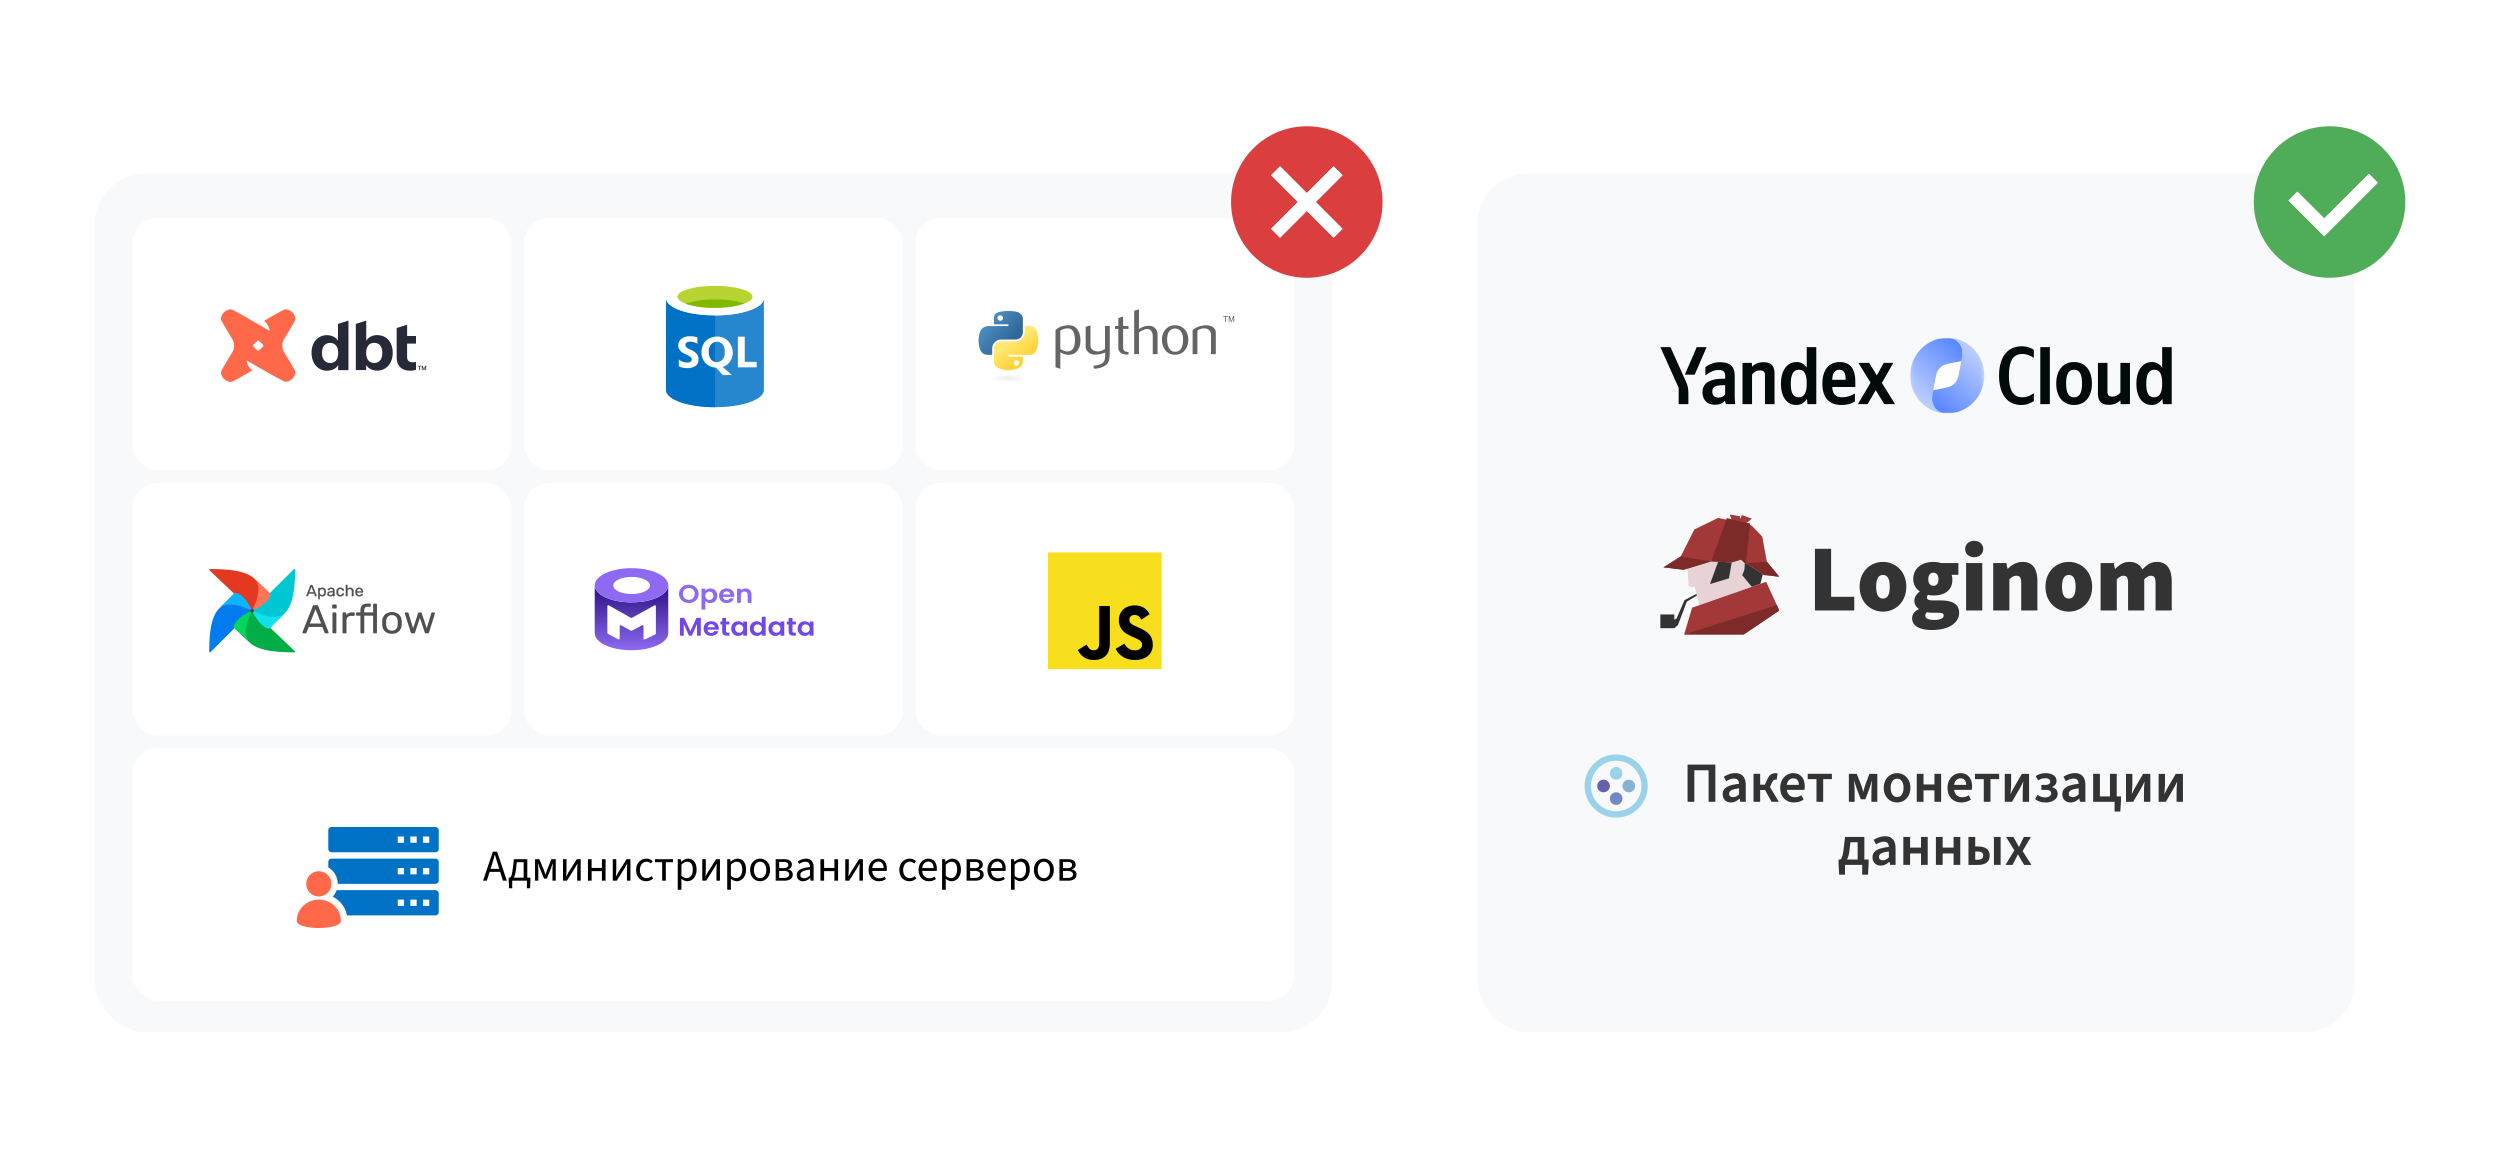 <svg width="792" height="367" fill="none" xmlns="http://www.w3.org/2000/svg"><path fill="#fff" d="M0 0H792V367H0z"/><rect x="30" y="55" width="392" height="272" rx="16" fill="#F8F9FB"/><rect x="42" y="69" width="120" height="80" rx="8" fill="#fff"/><rect x="166" y="69" width="120" height="80" rx="8" fill="#fff"/><rect x="290" y="69" width="120" height="80" rx="8" fill="#fff"/><rect x="42" y="153" width="120" height="80" rx="8" fill="#fff"/><rect x="42" y="237" width="368" height="80" rx="8" fill="#fff"/><rect x="166" y="153" width="120" height="80" rx="8" fill="#fff"/><rect x="290" y="153" width="120" height="80" rx="8" fill="#fff"/><g clip-path="url(#clip0_5_102)"><path d="M110.395 101.556v15.701h-3.263v-1.601a3.437 3.437 0 0 1-1.429 1.31 4.803 4.803 0 0 1-2.09.478 4.395 4.395 0 0 1-2.538-.728 4.842 4.842 0 0 1-1.75-1.996 6.752 6.752 0 0 1-.618-2.953 6.6 6.6 0 0 1 .619-2.932 4.83 4.83 0 0 1 1.727-1.955 4.634 4.634 0 0 1 2.56-.686c.704 0 1.407.145 2.026.457a3.478 3.478 0 0 1 1.429 1.269v-5.303l3.327-1.061zm-3.924 12.602c.426-.54.661-1.331.661-2.35 0-1.019-.213-1.788-.661-2.329a2.368 2.368 0 0 0-1.877-.832 2.356 2.356 0 0 0-1.898.811c-.448.541-.683 1.311-.683 2.309 0 1.019.235 1.809.683 2.37.447.562 1.173.874 1.898.853.81 0 1.45-.291 1.877-.832zm15.591-7.299a4.542 4.542 0 0 1 1.727 1.955c.427.915.64 1.913.619 2.932a6.686 6.686 0 0 1-.619 2.953 4.84 4.84 0 0 1-1.749 1.996 4.531 4.531 0 0 1-2.538.707 4.277 4.277 0 0 1-2.09-.478 3.263 3.263 0 0 1-1.408-1.31v1.622h-3.284v-14.619l3.306-1.061v6.405a3.26 3.26 0 0 1 1.407-1.31 4.197 4.197 0 0 1 2.069-.478 4.815 4.815 0 0 1 2.56.686zm-1.621 7.278c.447-.561.661-1.351.661-2.391 0-.998-.214-1.768-.661-2.308-.448-.541-1.067-.811-1.877-.811a2.307 2.307 0 0 0-1.898.831c-.448.562-.662 1.331-.662 2.33 0 1.019.214 1.809.662 2.349a2.251 2.251 0 0 0 1.898.832 2.24 2.24 0 0 0 1.877-.832zm8.531-5.282v4.201c0 .603.17 1.04.469 1.31.341.291.789.437 1.259.416a4.73 4.73 0 0 0 1.087-.145v2.495a5.394 5.394 0 0 1-1.898.291c-1.365 0-2.41-.374-3.135-1.123-.725-.748-1.088-1.809-1.088-3.182v-9.212l3.306-1.04v3.577h2.815v2.412h-2.815z" fill="#262A38"/><path d="M92.586 98.957c.555.52.917 1.206 1.003 1.954 0 .312-.086.52-.278.915-.192.396-2.559 4.388-3.263 5.49a4.115 4.115 0 0 0-.618 2.163c0 .77.213 1.518.618 2.163.704 1.102 3.072 5.116 3.263 5.511.192.395.278.582.278.894a3.049 3.049 0 0 1-.981 1.934c-.534.541-1.237.894-1.984.957-.32 0-.533-.084-.917-.271s-4.564-2.433-5.694-3.119c-.086-.042-.171-.104-.278-.146l-5.588-3.223c.128 1.04.597 2.038 1.365 2.766.15.145.299.27.47.395-.129.062-.278.125-.406.208-1.13.686-5.246 2.995-5.652 3.182-.405.187-.597.27-.938.27a3.185 3.185 0 0 1-1.984-.957A3.178 3.178 0 0 1 70 118.089c.021-.312.107-.624.277-.895.192-.395 2.56-4.408 3.263-5.51a4.06 4.06 0 0 0 .619-2.163c0-.77-.213-1.518-.619-2.163-.703-1.144-3.092-5.157-3.263-5.552a1.919 1.919 0 0 1-.277-.895 3.154 3.154 0 0 1 .981-1.954A3.297 3.297 0 0 1 72.986 98c.32.02.64.104.938.27.342.146 3.349 1.851 4.948 2.766l.363.208c.128.083.235.146.32.187l.17.104 5.695 3.286a4.55 4.55 0 0 0-1.813-3.161c.128-.062.278-.125.406-.208 1.13-.686 5.246-3.015 5.651-3.182.278-.166.597-.25.939-.27.746.083 1.45.416 1.983.957zm-10.493 12.019l1.216-1.185a.395.395 0 0 0 0-.582l-1.216-1.185a.418.418 0 0 0-.597 0l-1.216 1.185a.395.395 0 0 0 0 .582l1.216 1.185c.15.146.426.146.597 0z" fill="#FF694A"/><path d="M134.759 116.263l-.376 1.031h-.139l-.376-1.028v1.028h-.242v-1.405h.301l.386 1.044.387-1.044h.3v1.405h-.241v-1.031zm-1.344-.162h-.395v1.193h-.244v-1.193h-.397v-.212h1.036v.212z" fill="#262A38"/></g><path d="M226.5 99.918c-8.559 0-15.5-2.352-15.5-5.459v29.082c0 2.987 6.818 5.413 15.282 5.459h.218c8.559 0 15.5-2.352 15.5-5.459V94.459c0 3.039-6.935 5.46-15.5 5.46z" fill="#2687CE"/><path d="M211 94.46v29.081c0 2.987 6.818 5.413 15.282 5.459h.218V99.918c-8.559 0-15.5-2.352-15.5-5.459z" fill="#0072C5"/><path d="M242 94.46c0 3.032-6.941 5.459-15.5 5.459-8.559 0-15.5-2.352-15.5-5.46 0-3.107 6.941-5.459 15.5-5.459 8.559 0 15.5 2.352 15.5 5.46z" fill="#fff"/><path d="M238.4 94.013c0 1.928-5.347 3.485-11.9 3.485s-11.9-1.557-11.9-3.485c0-1.929 5.347-3.457 11.9-3.457s11.9 1.551 11.9 3.457z" fill="#B8D432"/><path d="M226.5 94.883a28.588 28.588 0 0 0-9.406 1.339c3.035.95 6.218 1.379 9.406 1.27a27.57 27.57 0 0 0 9.406-1.368 29.513 29.513 0 0 0-9.406-1.241z" fill="#7FBA00"/><path d="M235.935 114.648v-8h-2.176v9.717h5.947v-1.717h-3.771zm-17.27-3.931a4.618 4.618 0 0 1-1.236-.727c-.2-.2-.3-.475-.288-.755a.783.783 0 0 1 .365-.704c.3-.201.653-.298 1.018-.281a3.981 3.981 0 0 1 2.417.681v-2.025a6.403 6.403 0 0 0-2.417-.378 4.026 4.026 0 0 0-2.636.801 2.523 2.523 0 0 0-1.017 2.094c0 1.202.776 2.141 2.417 2.85a6.975 6.975 0 0 1 1.5.847c.23.189.359.458.365.75a.883.883 0 0 1-.388.727 1.96 1.96 0 0 1-1.089.257 4.064 4.064 0 0 1-2.635-.99v2.186c.8.401 1.688.595 2.588.567a4.656 4.656 0 0 0 2.853-.779 2.5 2.5 0 0 0 .8-2.14 2.439 2.439 0 0 0-.606-1.648 5.966 5.966 0 0 0-2.011-1.333zm12.67 3.742a5.04 5.04 0 0 0 0-5.459 4.267 4.267 0 0 0-1.694-1.763 4.934 4.934 0 0 0-2.417-.612 5.244 5.244 0 0 0-2.612.635 4.437 4.437 0 0 0-1.765 1.74 5.679 5.679 0 0 0-.629 2.684c.006.818.2 1.625.582 2.352a4.154 4.154 0 0 0 1.671 1.739 5.045 5.045 0 0 0 2.417.704l2.083 2.352h2.929l-2.976-2.586a4.313 4.313 0 0 0 2.411-1.786zm-2.417-.589a2.31 2.31 0 0 1-1.836.824 2.238 2.238 0 0 1-1.835-.847 3.497 3.497 0 0 1-.7-2.352 3.529 3.529 0 0 1 .7-2.352 2.425 2.425 0 0 1 1.888-.87c.718-.028 1.4.298 1.812.87a3.73 3.73 0 0 1 .653 2.352 3.378 3.378 0 0 1-.682 2.375z" fill="#fff"/><mask id="a" style="mask-type:luminance" maskUnits="userSpaceOnUse" x="66" y="180" width="72" height="27"><path d="M66 180h72v27H66v-27z" fill="#fff"/></mask><g mask="url(#a)"><path d="M66.665 206.604l13.067-13.001a.229.229 0 0 0 .03-.3c-.795-1.077-2.262-1.264-2.805-1.987-1.61-2.144-2.018-3.357-2.71-3.282a.215.215 0 0 0-.125.065l-4.72 4.697c-2.716 2.7-3.106 8.651-3.177 13.635 0 .049.015.098.044.139a.259.259 0 0 0 .396.034z" fill="#017CEE"/><path d="M93.408 206.284l-13.395-12.685a.25.25 0 0 0-.31-.029c-1.108.772-1.3 2.195-2.046 2.722-2.208 1.563-3.458 1.959-3.38 2.63.007.047.03.09.066.122l4.839 4.582c2.781 2.636 8.912 3.015 14.046 3.083a.257.257 0 0 0 .237-.154.242.242 0 0 0-.057-.271z" fill="#00AD46"/><path d="M79.182 203.627c-1.52-1.44-2.225-4.288.689-10.162-4.738 2.055-6.398 4.756-5.581 5.53l4.892 4.632z" fill="#04D659"/><path d="M93.077 180.325L80.01 193.327a.23.23 0 0 0-.029.3c.795 1.076 2.26 1.263 2.804 1.987 1.61 2.143 2.019 3.356 2.71 3.281a.213.213 0 0 0 .125-.064l4.72-4.697c2.716-2.7 3.107-8.652 3.177-13.635a.247.247 0 0 0-.16-.231.254.254 0 0 0-.15-.013.254.254 0 0 0-.13.07z" fill="#00C7D4"/><path d="M90.343 194.134c-1.484 1.476-4.418 2.16-10.47-.669 2.118 4.598 4.9 6.21 5.697 5.417l4.773-4.748z" fill="#11E1EE"/><path d="M66.334 180.646l13.394 12.683a.25.25 0 0 0 .309.029c1.109-.772 1.301-2.195 2.047-2.722 2.208-1.563 3.458-1.959 3.38-2.63a.204.204 0 0 0-.066-.122l-4.839-4.582c-2.781-2.636-8.912-3.015-14.046-3.084a.27.27 0 0 0-.144.042.252.252 0 0 0-.095.113.24.24 0 0 0-.013.145c.01.049.036.093.073.128z" fill="#E43921"/><path fill-rule="evenodd" clip-rule="evenodd" d="M80.561 183.302c1.521 1.44 2.226 4.289-.689 10.163 4.738-2.055 6.398-4.757 5.582-5.53l-4.893-4.633z" fill="#FF7557"/><path d="M69.402 192.796c1.483-1.476 4.418-2.16 10.47.669-2.118-4.599-4.9-6.21-5.698-5.418l-4.772 4.749z" fill="#0CB6FF"/><path d="M79.873 194.03a.576.576 0 0 0 .584-.567.576.576 0 0 0-.584-.567.576.576 0 0 0-.584.567c0 .313.261.567.584.567z" fill="#4A4848"/><path d="M97.157 188.86a.107.107 0 0 1-.072-.03.102.102 0 0 1-.031-.07c-.001-.019 0-.038.005-.056l1.282-3.246a.162.162 0 0 1 .166-.11h.35a.161.161 0 0 1 .166.11l1.277 3.246.01.056a.096.096 0 0 1-.031.07.107.107 0 0 1-.072.03h-.263a.138.138 0 0 1-.088-.025.165.165 0 0 1-.042-.06l-.284-.713h-1.695l-.284.713a.148.148 0 0 1-.047.06.128.128 0 0 1-.082.025h-.265zm2.223-1.229l-.698-1.781-.698 1.781h1.396zm1.54 2.182a.132.132 0 0 1-.048-.009.131.131 0 0 1-.04-.026.105.105 0 0 1-.031-.08v-3.33a.105.105 0 0 1 .031-.08.131.131 0 0 1 .04-.026.1.1 0 0 1 .048-.009h.238c.031.001.06.014.082.035.022.021.035.05.036.08v.22a.98.98 0 0 1 .374-.297c.148-.067.311-.098.474-.089.152-.011.306.014.447.071a.96.96 0 0 1 .364.261c.192.246.296.546.295.855.004.036.005.093.005.17 0 .077-.001.134-.005.171 0 .308-.104.608-.295.855a.978.978 0 0 1-.365.259 1.015 1.015 0 0 1-.446.072 1.02 1.02 0 0 1-.837-.376v1.164a.13.13 0 0 1-.007.043.13.13 0 0 1-.024.037.115.115 0 0 1-.038.027.1.1 0 0 1-.045.008l-.253-.006zm1.096-1.309a.617.617 0 0 0 .532-.221.993.993 0 0 0 .186-.582 1.7 1.7 0 0 0 .005-.145c0-.633-.241-.949-.724-.949a.646.646 0 0 0-.537.231.926.926 0 0 0-.191.54l-.006.191.006.196a.818.818 0 0 0 .196.517.662.662 0 0 0 .533.222zm2.609.405a1.105 1.105 0 0 1-.471-.101.883.883 0 0 1-.346-.27.648.648 0 0 1-.124-.386.64.64 0 0 1 .278-.54c.225-.158.489-.254.765-.281l.77-.105v-.146c0-.341-.201-.511-.603-.511a.66.66 0 0 0-.588.311.132.132 0 0 1-.041.065.077.077 0 0 1-.029.017.124.124 0 0 1-.033.004h-.223a.11.11 0 0 1-.082-.031.111.111 0 0 1-.025-.036.11.11 0 0 1-.006-.044.523.523 0 0 1 .113-.27.903.903 0 0 1 .347-.266c.179-.082.376-.121.574-.115a1.124 1.124 0 0 1 .834.266c.17.177.261.411.254.653v1.625a.127.127 0 0 1-.009.047.108.108 0 0 1-.028.039.097.097 0 0 1-.038.023.11.11 0 0 1-.044.007h-.238a.107.107 0 0 1-.088-.03.1.1 0 0 1-.025-.039c-.006-.015-.008-.031-.006-.046v-.216a.888.888 0 0 1-.331.27 1.215 1.215 0 0 1-.558.107l.001-.001zm.108-.377a.748.748 0 0 0 .548-.211.818.818 0 0 0 .217-.617v-.14l-.599.086a1.373 1.373 0 0 0-.553.17.341.341 0 0 0-.186.296.347.347 0 0 0 .171.311c.12.073.26.11.402.107v-.002zm3.08.377a1.228 1.228 0 0 1-.868-.301 1.208 1.208 0 0 1-.331-.855l-.006-.201.006-.201a1.194 1.194 0 0 1 .331-.848 1.196 1.196 0 0 1 .868-.306 1.38 1.38 0 0 1 .63.13.96.96 0 0 1 .383.322.746.746 0 0 1 .139.381c.002.015 0 .03-.005.044a.095.095 0 0 1-.026.036.135.135 0 0 1-.088.031h-.248a.126.126 0 0 1-.078-.021.202.202 0 0 1-.052-.08.641.641 0 0 0-.248-.341.712.712 0 0 0-.403-.105.682.682 0 0 0-.51.196.86.86 0 0 0-.202.585l-.005.18.005.17a.868.868 0 0 0 .202.592.668.668 0 0 0 .51.191.753.753 0 0 0 .403-.1.672.672 0 0 0 .248-.346.202.202 0 0 1 .052-.08.117.117 0 0 1 .036-.021.118.118 0 0 1 .042-.005h.248a.127.127 0 0 1 .114.072.094.094 0 0 1 .005.044.787.787 0 0 1-.139.381.957.957 0 0 1-.383.321 1.358 1.358 0 0 1-.631.136l.001-.001zm1.89-.051a.107.107 0 0 1-.088-.03.1.1 0 0 1-.025-.039c-.006-.015-.008-.03-.006-.046v-3.33a.105.105 0 0 1 .031-.08.131.131 0 0 1 .04-.026.136.136 0 0 1 .048-.009h.258a.12.12 0 0 1 .083.035c.022.021.035.05.037.08v1.17a1.005 1.005 0 0 1 .853-.381.976.976 0 0 1 .77.311c.194.229.294.521.278.818v1.415a.119.119 0 0 1-.074.109.117.117 0 0 1-.045.006h-.258a.107.107 0 0 1-.088-.03.1.1 0 0 1-.025-.039c-.006-.015-.007-.03-.006-.046v-1.392a.779.779 0 0 0-.181-.552.642.642 0 0 0-.51-.196.69.69 0 0 0-.522.201.755.755 0 0 0-.191.546v1.39a.102.102 0 0 1-.008.046.114.114 0 0 1-.11.07l-.261-.001zm4.101.051a1.162 1.162 0 0 1-.853-.315 1.303 1.303 0 0 1-.346-.873l-.005-.171.005-.165c.006-.32.131-.626.351-.864a1.277 1.277 0 0 1 1.732.036c.222.269.334.608.315.953v.086a.125.125 0 0 1-.009.046.13.13 0 0 1-.027.039.114.114 0 0 1-.083.03h-1.788v.045a.93.93 0 0 0 .201.557.615.615 0 0 0 .502.225.744.744 0 0 0 .615-.286.262.262 0 0 1 .067-.07.188.188 0 0 1 .088-.015h.254a.119.119 0 0 1 .077.025c.01.009.019.02.024.032a.083.083 0 0 1 .007.038.43.43 0 0 1-.145.266 1.134 1.134 0 0 1-.398.27 1.457 1.457 0 0 1-.584.112v-.001zm.708-1.546v-.015a.804.804 0 0 0-.197-.562.7.7 0 0 0-.516-.22.72.72 0 0 0-.517.22.832.832 0 0 0-.186.562v.015h1.416z" fill="#51504F"/><path d="M100.298 188.704l.039-.006v-.007l-.039.013zm.01.056h.04v-.007l-.04.007zm-.454.075l-.029.027.003.003.026-.03zm-.326-.773l.037-.014a.044.044 0 0 0-.014-.018.044.044 0 0 0-.023-.006v.038zm-1.695 0v-.038a.043.043 0 0 0-.022.006.044.044 0 0 0-.015.018l.037.014zm1.546-.431v.038a.039.039 0 0 0 .032-.016.037.037 0 0 0 .007-.018c0-.006 0-.012-.002-.018l-.037.014zm-.698-1.781l.037-.014a.044.044 0 0 0-.015-.018.044.044 0 0 0-.022-.006.043.043 0 0 0-.023.006.045.045 0 0 0-.014.018l.037.014zm-.698 1.781l-.037-.014a.036.036 0 0 0-.002.018c0 .007.003.013.007.018a.039.039 0 0 0 .032.016v-.038zm-.827 1.19a.055.055 0 0 1-.025-.004.05.05 0 0 1-.021-.015l-.057.055a.159.159 0 0 0 .046.031c.017.007.036.01.055.01l.002-.077zm-.046-.019a.056.056 0 0 1-.02-.045h-.079a.134.134 0 0 0 .043.098l.056-.053zm-.02-.045a.167.167 0 0 1 .004-.045l-.076-.024a.228.228 0 0 0-.008.068l.08.001zm.003-.041l1.281-3.246-.074-.028-1.281 3.247.074.027zm1.282-3.247a.125.125 0 0 1 .046-.064.143.143 0 0 1 .08-.021v-.078a.223.223 0 0 0-.125.035.202.202 0 0 0-.077.101l.076.027zm.128-.085h.351v-.078h-.351v.078zm.351 0a.137.137 0 0 1 .081.021.124.124 0 0 1 .047.064l.074-.027a.2.2 0 0 0-.203-.136l.001.078zm.129.085l1.276 3.247.074-.028-1.276-3.246-.074.027zm1.274 3.24l.011.056.078-.014-.01-.056-.079.014zm.01.048a.069.069 0 0 1-.004.025.062.062 0 0 1-.015.02l.056.055a.14.14 0 0 0 .042-.098l-.079-.002zm-.019.045a.057.057 0 0 1-.047.019v.077a.145.145 0 0 0 .055-.01.162.162 0 0 0 .046-.031l-.054-.055zm-.047.019h-.263v.077h.263v-.077zm-.263 0a.098.098 0 0 1-.063-.016l-.05.06a.177.177 0 0 0 .113.034v-.078zm-.06-.014a.11.11 0 0 1-.032-.045l-.075.025c.01.028.028.054.051.075l.056-.055zm-.032-.045l-.284-.712-.075.028.285.712.074-.028zm-.321-.737h-1.696v.077h1.696v-.077zm-1.733.025l-.285.713.075.028.284-.713-.074-.028zm-.285.714a.1.1 0 0 1-.035.045l.052.059a.177.177 0 0 0 .058-.078l-.075-.026zm-.035.045a.083.083 0 0 1-.057.016v.077a.162.162 0 0 0 .108-.034l-.05-.059zm-.057.016h-.264v.077h.264v-.077zm1.996-1.204l-.697-1.781-.074.027.697 1.781.074-.027zm-.772-1.781l-.698 1.781.075.027.697-1.781-.074-.027zm-.66 1.833h1.395v-.077h-1.395v.077zm3.256-1.383l-.03.025.004.004.026-.029zm.036.301h-.04a.04.04 0 0 0 .027.037.053.053 0 0 0 .025 0 .04.04 0 0 0 .02-.014l-.032-.023zm.01 1.951l.032-.024a.05.05 0 0 0-.02-.013.043.043 0 0 0-.025.001.033.033 0 0 0-.019.014.035.035 0 0 0-.008.022h.04zm1.446-.833l-.039-.004v.003l.039.001zm-1.814 2.072a.08.08 0 0 1-.06-.024l-.056.054a.142.142 0 0 0 .053.034c.02.008.042.012.063.011v-.075zm-.06-.024a.064.064 0 0 1-.015-.025.055.055 0 0 1-.004-.028h-.08a.145.145 0 0 0 .043.107l.056-.054zm-.019-.053v-3.33h-.08v3.33h.08zm0-3.33c-.001-.01 0-.02.004-.029a.06.06 0 0 1 .015-.024l-.056-.055a.142.142 0 0 0-.043.108h.08zm.019-.053a.08.08 0 0 1 .06-.024v-.078a.194.194 0 0 0-.063.011.172.172 0 0 0-.053.034l.056.057zm.06-.024h.238v-.078h-.238v.078zm.238 0c.01-.001.02.001.029.005a.053.053 0 0 1 .023.016l.06-.05a.14.14 0 0 0-.05-.036.136.136 0 0 0-.063-.012l.001.077zm.057.026a.066.066 0 0 1 .017.023.054.054 0 0 1 .005.028h.079a.124.124 0 0 0-.012-.06.155.155 0 0 0-.038-.05l-.051.059zm.022.051v.22h.079v-.22h-.079zm.072.243a.94.94 0 0 1 .359-.286.978.978 0 0 1 .456-.084v-.077a1.034 1.034 0 0 0-.88.402l.065.045zm.815-.37a.935.935 0 0 1 .781.315l.062-.048a1 1 0 0 0-.379-.271 1.033 1.033 0 0 0-.464-.074v.078zm.781.315c.186.239.286.53.286.83l.079-.003c0-.316-.107-.624-.303-.876l-.062.049zm.286.832c.003.036.005.09.005.168h.079c0-.077 0-.135-.006-.174l-.078.006zm.005.168c0 .077 0 .132-.005.167l.078.007c.004-.039.006-.097.006-.174h-.079zm-.005.169c-.001.3-.101.591-.286.831l.062.047c.195-.252.302-.559.303-.875l-.079-.003zm-.286.831a.963.963 0 0 1-.781.314v.077c.159.01.317-.016.464-.076.146-.06.276-.152.379-.269l-.062-.046zm-.781.314a.97.97 0 0 1-.806-.36l-.063.045c.102.128.234.231.385.299.151.068.317.1.484.093v-.077zm-.877-.337v1.164h.08v-1.164h-.08zm0 1.164c.001.01 0 .019-.004.028a.058.058 0 0 1-.015.025l.056.054a.163.163 0 0 0 .033-.049.145.145 0 0 0 .01-.058h-.08zm-.021.055a.066.066 0 0 1-.053.022v.077a.132.132 0 0 0 .062-.012.143.143 0 0 0 .051-.036l-.06-.051zm-.053.022h-.253v.077h.253v-.077zm.842-1.233a.668.668 0 0 0 .565-.236l-.064-.045a.572.572 0 0 1-.5.204l-.001.077zm.565-.236c.126-.177.194-.388.194-.603l-.079-.004a.967.967 0 0 1-.179.561l.064.046zm.193-.601c.004-.036.006-.086.006-.15h-.08c0 .063 0 .111-.005.142l.079.008zm.006-.15a1.2 1.2 0 0 0-.189-.734.687.687 0 0 0-.575-.253v.077a.6.6 0 0 1 .51.222c.131.206.192.447.174.688h.08zm-.764-.986a.68.68 0 0 0-.569.246l.063.045a.601.601 0 0 1 .506-.216v-.075zm-.569.246a.97.97 0 0 0-.199.563l.079.004a.9.9 0 0 1 .186-.521l-.066-.046zm-.199.564l-.005.191h.079l.005-.191h-.079zm-.005.193l.005.195h.079l-.005-.195h-.079zm.005.195a.865.865 0 0 0 .205.541l.062-.049a.789.789 0 0 1-.186-.495l-.081.003zm.205.541a.716.716 0 0 0 .563.235v-.077a.62.62 0 0 1-.502-.207l-.061.049zm4.046-1.082l.005.038a.04.04 0 0 0 .035-.038h-.04zm-1.194-.346l-.035-.019a.019.019 0 0 0-.002.007l.037.012zm-.041.065l-.025-.03-.003.003.028.027zm-.367-.01l-.03.026.004.004.026-.03zm1.643 1.898l-.03.025a.008.008 0 0 0 .004.004l.026-.029zm-.031-.301h.04a.04.04 0 0 0-.008-.023.039.039 0 0 0-.02-.013.043.043 0 0 0-.025 0 .048.048 0 0 0-.02.014l.033.022zm-.011-.964h.04a.033.033 0 0 0-.004-.017.03.03 0 0 0-.01-.013.036.036 0 0 0-.015-.008c-.006-.001-.011-.002-.017-.001l.006.039zm-.873 1.306a1.067 1.067 0 0 1-.453-.097l-.035.07c.153.069.319.105.487.103l.001-.076zm-.453-.097a.854.854 0 0 1-.332-.259l-.064.045a.939.939 0 0 0 .361.283l.035-.069zm-.331-.258a.615.615 0 0 1-.117-.365h-.08a.694.694 0 0 0 .131.409l.066-.044zm-.117-.365a.6.6 0 0 1 .264-.511l-.049-.061a.698.698 0 0 0-.295.573l.08-.001zm.264-.511c.22-.153.476-.248.745-.273l-.011-.077a1.646 1.646 0 0 0-.784.289l.05.061zm.745-.273l.77-.106-.011-.076-.77.105.011.077zm.805-.144v-.145h-.08v.145h.08zm0-.145a.517.517 0 0 0-.165-.413.725.725 0 0 0-.48-.138v.078a.649.649 0 0 1 .428.118.445.445 0 0 1 .139.355h.078zm-.645-.551a.715.715 0 0 0-.394.102l.046.064a.632.632 0 0 1 .35-.09l-.002-.076zm-.393.102a.664.664 0 0 0-.232.23l.07.037a.586.586 0 0 1 .203-.202l-.041-.065zm-.232.236a.1.1 0 0 1-.029.047l.05.06a.17.17 0 0 0 .054-.083l-.075-.024zm-.032.05a.047.047 0 0 1-.033.009v.077a.133.133 0 0 0 .048-.007.15.15 0 0 0 .042-.025l-.057-.054zm-.033.009h-.223v.077h.223v-.077zm-.223 0a.081.081 0 0 1-.056-.021l-.052.059c.03.025.068.039.108.039v-.077zm-.052-.017a.082.082 0 0 1-.022-.055h-.079a.152.152 0 0 0 .04.105l.061-.05zm-.022-.053a.487.487 0 0 1 .107-.251l-.065-.045a.553.553 0 0 0-.121.292l.079.004zm.107-.251c.086-.11.2-.197.331-.253l-.035-.07a.934.934 0 0 0-.361.278l.065.045zm.331-.253c.174-.08.365-.118.557-.112v-.076a1.309 1.309 0 0 0-.592.119l.035.069zm.557-.112a1.07 1.07 0 0 1 .803.254l.058-.052a1.138 1.138 0 0 0-.861-.278v.076zm.803.254c.163.17.25.395.243.626h.079a.936.936 0 0 0-.264-.678l-.058.052zm.243.626v1.626h.079v-1.626h-.079zm0 1.626a.087.087 0 0 1-.006.032.083.083 0 0 1-.019.026l.056.055a.164.164 0 0 0 .035-.052.14.14 0 0 0 .011-.061h-.077zm-.025.058a.064.064 0 0 1-.025.015.078.078 0 0 1-.03.004v.077a.152.152 0 0 0 .06-.01.166.166 0 0 0 .051-.031l-.056-.055zm-.055.019h-.237v.077h.237v-.077zm-.237 0a.096.096 0 0 1-.063-.021l-.051.059c.032.026.072.04.114.039v-.077zm-.058-.017a.083.083 0 0 1-.022-.06h-.079a.16.16 0 0 0 .04.11l.061-.05zm-.022-.06v-.215h-.079v.215h.079zm-.072-.238a.842.842 0 0 1-.317.259l.037.069a.933.933 0 0 0 .345-.283l-.065-.045zm-.317.259c-.166.077-.35.113-.534.106v.077c.197.007.393-.032.571-.114l-.037-.069zm-.426-.193a.783.783 0 0 0 .577-.222l-.057-.054a.702.702 0 0 1-.52.199v.077zm.577-.222a.877.877 0 0 0 .228-.644h-.079a.801.801 0 0 1-.206.59l.057.054zm.228-.644v-.14h-.079v.14h.079zm-.046-.18l-.6.085.012.076.599-.085-.011-.076zm-.6.085c-.2.018-.395.079-.569.177l.044.064a1.35 1.35 0 0 1 .537-.165l-.012-.076zm-.569.176a.376.376 0 0 0-.204.329h.08a.298.298 0 0 1 .168-.264l-.044-.065zm-.204.329a.386.386 0 0 0 .188.343l.044-.064a.323.323 0 0 1-.115-.12.306.306 0 0 1-.037-.159h-.08zm.189.344a.8.8 0 0 0 .425.111v-.077a.71.71 0 0 1-.382-.1l-.043.066zm4.212-.48l.025.031.004-.003-.029-.028zm-.707.883a1.151 1.151 0 0 1-.841-.29l-.056.055a1.237 1.237 0 0 0 .896.312l.001-.077zm-.841-.289a1.177 1.177 0 0 1-.319-.828l-.079.003c-.006.324.116.638.342.878l.056-.053zm-.319-.828l-.005-.2h-.079l.005.2h.079zm-.005-.198l.005-.201h-.079l-.005.201h.079zm.005-.201a1.155 1.155 0 0 1 .319-.822l-.056-.054c-.226.237-.349.55-.342.874l.079.002zm.319-.822a1.154 1.154 0 0 1 .841-.295v-.077a1.252 1.252 0 0 0-.897.318l.056.054zm.841-.295c.211-.006.421.037.612.126l.036-.068a1.42 1.42 0 0 0-.649-.135l.001.077zm.612.126a.916.916 0 0 1 .367.308l.067-.041a.99.99 0 0 0-.398-.335l-.036.068zm.367.309c.077.106.123.23.133.36l.08-.004a.798.798 0 0 0-.146-.401l-.067.045zm.133.364a.04.04 0 0 1-.002.024.051.051 0 0 1-.015.021l.052.058a.12.12 0 0 0 .038-.051.12.12 0 0 0 .008-.062l-.081.01zm-.017.045a.09.09 0 0 1-.062.02v.077a.174.174 0 0 0 .114-.039l-.052-.058zm-.062.02h-.248v.077h.248v-.077zm-.248 0a.09.09 0 0 1-.053-.011l-.049.06a.16.16 0 0 0 .102.028v-.077zm-.053-.011a.19.19 0 0 1-.04-.065l-.073.03a.235.235 0 0 0 .064.095l.049-.06zm-.039-.063a.675.675 0 0 0-.264-.36l-.043.064c.112.08.194.193.232.322l.075-.026zm-.263-.36a.749.749 0 0 0-.426-.112v.077a.68.68 0 0 1 .382.098l.044-.063zm-.426-.112a.714.714 0 0 0-.54.208l.057.053a.642.642 0 0 1 .483-.184v-.077zm-.54.208a.892.892 0 0 0-.212.612l.079.002a.823.823 0 0 1 .19-.561l-.057-.053zm-.212.612l-.006.18h.08l.005-.18h-.079zm-.006.183l.006.17.079-.002-.005-.171-.08.003zm.006.17a.904.904 0 0 0 .212.618l.057-.054a.83.83 0 0 1-.19-.566l-.079.002zm.212.618a.722.722 0 0 0 .54.203v-.078a.644.644 0 0 1-.483-.18l-.057.055zm.54.203a.787.787 0 0 0 .425-.107l-.043-.065a.707.707 0 0 1-.382.094v.078zm.426-.108a.708.708 0 0 0 .263-.365l-.075-.026a.633.633 0 0 1-.232.328l.044.063zm.262-.363a.19.19 0 0 1 .04-.065l-.049-.06a.246.246 0 0 0-.064.096l.073.029zm.044-.068a.055.055 0 0 1 .023-.011.057.057 0 0 1 .026-.003v-.077a.16.16 0 0 0-.057.008.163.163 0 0 0-.049.029l.057.054zm.049-.014h.248v-.077h-.248v.077zm.248 0a.08.08 0 0 1 .06.024l.056-.054a.155.155 0 0 0-.053-.034.15.15 0 0 0-.063-.011v.075zm.062.026a.055.055 0 0 1 .015.02.043.043 0 0 1 .002.025l.079.008a.124.124 0 0 0-.046-.114l-.05.061zm.017.049a.74.74 0 0 1-.133.363l.067.041a.817.817 0 0 0 .146-.4l-.08-.004zm-.133.363a.922.922 0 0 1-.367.307l.036.069a.998.998 0 0 0 .398-.335l-.067-.041zm-.368.308c-.19.089-.4.133-.612.126v.077c.225.007.448-.04.649-.135l-.037-.068zm1.191.084l-.03.025.004.004.026-.029zm.429-3.498l-.03.026.004.004.026-.03zm.036 1.25h-.039c0 .008.002.015.007.022a.048.048 0 0 0 .02.014.04.04 0 0 0 .024 0 .034.034 0 0 0 .02-.013l-.032-.023zm1.437 2.247l-.03.026.004.004.026-.03zm-1.814-.006a.1.1 0 0 1-.062-.021l-.052.058a.17.17 0 0 0 .114.04v-.077zm-.057-.017a.09.09 0 0 1-.022-.06h-.079a.16.16 0 0 0 .04.11l.061-.05zm-.022-.06v-3.33h-.079v3.33h.079zm0-3.33c0-.01.001-.02.004-.029a.078.078 0 0 1 .016-.024l-.056-.055a.142.142 0 0 0-.043.108h.079zm.02-.053a.101.101 0 0 1 .027-.019.076.076 0 0 1 .033-.005v-.077a.15.15 0 0 0-.063.011.142.142 0 0 0-.053.034l.056.056zm.06-.024h.258v-.077h-.258v.077zm.258 0a.07.07 0 0 1 .029.004c.009.004.017.01.023.017l.061-.05a.142.142 0 0 0-.114-.049l.001.078zm.056.025a.066.066 0 0 1 .018.023.07.07 0 0 1 .005.028h.08a.138.138 0 0 0-.051-.109l-.052.058zm.023.051v1.17h.08v-1.17h-.08zm.071 1.193a.955.955 0 0 1 .337-.27l-.035-.069a1.04 1.04 0 0 0-.365.292l.063.047zm.338-.27c.151-.069.317-.102.484-.096v-.077c-.18-.006-.358.03-.52.104l.036.069zm.484-.096a.941.941 0 0 1 .741.297l.061-.05a1.004 1.004 0 0 0-.801-.325l-.001.078zm.741.298c.189.222.285.505.27.793h.079a1.21 1.21 0 0 0-.289-.844l-.06.051zm.27.793v1.414h.079v-1.414h-.079zm0 1.414a.087.087 0 0 1-.006.032.083.083 0 0 1-.019.026l.056.055a.154.154 0 0 0 .047-.113h-.078zm-.025.058a.064.064 0 0 1-.025.015c-.01.004-.02.005-.03.004v.077a.151.151 0 0 0 .111-.041l-.056-.055zm-.055.019h-.258v.077h.258v-.077zm-.258 0a.092.092 0 0 1-.062-.02l-.052.058a.18.18 0 0 0 .114.04v-.078zm-.057-.016a.092.092 0 0 1-.022-.061h-.079a.162.162 0 0 0 .04.111l.061-.05zm-.022-.061v-1.391h-.079v1.39l.079.001zm0-1.389a.821.821 0 0 0-.191-.578l-.059.051a.745.745 0 0 1 .171.526l.079.001zm-.19-.578a.687.687 0 0 0-.542-.208v.077a.615.615 0 0 1 .482.182l.06-.051zm-.542-.208a.744.744 0 0 0-.551.213l.058.053a.652.652 0 0 1 .493-.189v-.077zm-.551.213a.785.785 0 0 0-.202.573h.08a.71.71 0 0 1 .18-.52l-.058-.053zm-.202.573v1.39h.08v-1.392l-.08.002zm0 1.39a.081.081 0 0 1-.006.031.07.07 0 0 1-.019.027l.057.054a.15.15 0 0 0 .046-.112h-.078zm-.025.058a.058.058 0 0 1-.025.015.092.092 0 0 1-.029.004v.077a.152.152 0 0 0 .111-.042l-.057-.054zm-.054.019h-.258v.077h.258v-.077zm2.638-1.271h-.04v.002l.04-.002zm.495.162v-.039a.041.041 0 0 0-.028.011.036.036 0 0 0-.012.028h.04zm1.386.471l.018.034h.003l-.021-.034zm.029-.819v.038a.044.044 0 0 0 .029-.011.039.039 0 0 0 .011-.027h-.04zm-1.415 0h-.04c0 .01.004.02.011.027a.044.044 0 0 0 .029.011v-.038zm.708 1.507a1.11 1.11 0 0 1-.825-.305l-.056.054a1.193 1.193 0 0 0 .881.328v-.077zm-.824-.304a1.266 1.266 0 0 1-.336-.849l-.079.004c.003.331.13.651.357.898l.058-.053zm-.335-.848l-.006-.171h-.079l.005.171h.08zm-.006-.169l.006-.165-.08-.002-.005.165.079.002zm.006-.164c.006-.31.127-.608.34-.839l-.057-.053a1.35 1.35 0 0 0-.363.887l.08.005zm.34-.839a1.106 1.106 0 0 1 .814-.309v-.077a1.187 1.187 0 0 0-.871.333l.057.053zm.814-.309a1.083 1.083 0 0 1 .859.343l.06-.05a1.146 1.146 0 0 0-.416-.287 1.182 1.182 0 0 0-.503-.083v.077zm.859.343c.216.262.325.593.306.928h.08a1.415 1.415 0 0 0-.325-.979l-.061.051zm.306.928v.086h.08v-.086h-.08zm0 .086c0 .01-.002.021-.006.031a.083.083 0 0 1-.019.027l.056.054a.154.154 0 0 0 .047-.112h-.078zm-.025.058a.104.104 0 0 1-.025.015.07.07 0 0 1-.029.003v.077a.149.149 0 0 0 .11-.041l-.056-.054zm-.054.018h-1.789v.077h1.789v-.077zm-1.829.039v.045h.08v-.045h-.08zm0 .045c.005.21.079.413.21.579l.063-.047a.891.891 0 0 1-.193-.535l-.08.003zm.211.58a.653.653 0 0 0 .532.24v-.077a.6.6 0 0 1-.471-.212l-.061.049zm.532.24a.788.788 0 0 0 .409-.097l-.042-.065a.699.699 0 0 1-.367.084v.078zm.409-.097a.83.83 0 0 0 .239-.206l-.065-.045a.757.757 0 0 1-.216.186l.042.065zm.238-.205c.011-.015.024-.03.037-.045a.12.12 0 0 1 .012-.011l.004-.003-.036-.069a.161.161 0 0 0-.038.031.527.527 0 0 0-.043.051l.064.046zm.055-.06a.176.176 0 0 1 .068-.01v-.077a.229.229 0 0 0-.109.021l.041.066zm.068-.01h.253v-.077h-.253v.077zm.253 0a.074.074 0 0 1 .052.017l.051-.06a.158.158 0 0 0-.103-.034v.077zm.052.017a.049.049 0 0 1 .014.018c.003.007.004.015.003.022h.079a.115.115 0 0 0-.011-.055.128.128 0 0 0-.035-.045l-.05.06zm.017.04a.397.397 0 0 1-.135.24l.06.052a.471.471 0 0 0 .154-.292h-.079zm-.135.24a1.121 1.121 0 0 1-.385.262l.034.07c.156-.064.296-.16.411-.28l-.06-.052zm-.384.262a1.414 1.414 0 0 1-.568.107v.077c.207.004.411-.035.601-.114l-.033-.07zm.18-1.4v-.015h-.079v.015h.079zm0-.015a.839.839 0 0 0-.206-.588l-.06.052c.129.15.195.341.186.536h.08zm-.206-.585a.673.673 0 0 0-.547-.234v.077a.614.614 0 0 1 .486.207l.061-.05zm-.547-.234a.69.69 0 0 0-.547.234l.061.05a.594.594 0 0 1 .486-.207v-.077zm-.547.234a.87.87 0 0 0-.196.585h.08a.785.785 0 0 1 .177-.537l-.061-.048zm-.196.585v.015h.08v-.015h-.08zm.04.054h1.416v-.077h-1.416v.077zm-17.008 13.243a.273.273 0 0 1-.185-.077.256.256 0 0 1-.078-.179.5.5 0 0 1 .013-.14l3.257-8.247a.395.395 0 0 1 .16-.212.42.42 0 0 1 .26-.069h.893a.419.419 0 0 1 .26.069.393.393 0 0 1 .16.212l3.245 8.247.026.14a.255.255 0 0 1-.079.179.274.274 0 0 1-.183.077h-.67a.356.356 0 0 1-.224-.064.409.409 0 0 1-.104-.153l-.723-1.811h-4.307l-.723 1.811a.365.365 0 0 1-.118.153.328.328 0 0 1-.21.064h-.67zm5.646-3.123l-1.772-4.526-1.773 4.525 3.545.001zm3.794-4.742a.286.286 0 0 1-.223-.077.27.27 0 0 1-.065-.099.275.275 0 0 1-.014-.117v-.689a.318.318 0 0 1 .079-.217.314.314 0 0 1 .223-.09h.828a.314.314 0 0 1 .291.189.295.295 0 0 1 .024.117v.689a.278.278 0 0 1-.023.117.298.298 0 0 1-.07.099.338.338 0 0 1-.223.077l-.827.001zm.105 7.865a.274.274 0 0 1-.12-.014.27.27 0 0 1-.168-.162.275.275 0 0 1-.014-.117v-6.043a.26.26 0 0 1 .018-.11.263.263 0 0 1 .061-.094.317.317 0 0 1 .223-.09h.63a.32.32 0 0 1 .211.089.306.306 0 0 1 .092.204v6.042a.314.314 0 0 1-.023.118.298.298 0 0 1-.167.158.291.291 0 0 1-.113.018l-.63.001zm3.181 0a.27.27 0 0 1-.12-.014.27.27 0 0 1-.168-.162.275.275 0 0 1-.014-.117v-6.03a.318.318 0 0 1 .079-.217.319.319 0 0 1 .224-.09h.602a.33.33 0 0 1 .223.089.31.31 0 0 1 .069.1.278.278 0 0 1 .023.117v.561a1.96 1.96 0 0 1 .795-.683 2.035 2.035 0 0 1 1.044-.184h.51a.32.32 0 0 1 .21.089.306.306 0 0 1 .092.204v.523a.262.262 0 0 1-.093.204.29.29 0 0 1-.21.076h-.788a1.52 1.52 0 0 0-1.116.408 1.434 1.434 0 0 0-.408 1.084v3.747a.28.28 0 0 1-.023.118.298.298 0 0 1-.07.099.333.333 0 0 1-.223.077l-.638.001zm5.671 0a.29.29 0 0 1-.12-.014.27.27 0 0 1-.167-.162c-.014-.038-.019-.078-.014-.117v-5.317h-1.117a.273.273 0 0 1-.287-.176c-.014-.037-.019-.077-.014-.117v-.433a.276.276 0 0 1 .017-.11.293.293 0 0 1 .284-.184h1.117v-.637c0-1.445.753-2.167 2.258-2.167h.735a.32.32 0 0 1 .211.089.304.304 0 0 1 .092.204v.433a.304.304 0 0 1-.093.217.284.284 0 0 1-.21.076h-.709a.986.986 0 0 0-.827.306 1.428 1.428 0 0 0-.237.905v.574h2.81v-2.51a.292.292 0 0 1 .018-.11.293.293 0 0 1 .285-.184h.602a.32.32 0 0 1 .21.089.305.305 0 0 1 .093.204v8.846a.296.296 0 0 1-.19.277.293.293 0 0 1-.114.017h-.602a.292.292 0 0 1-.121-.014.273.273 0 0 1-.167-.163.244.244 0 0 1-.014-.117v-5.315h-2.811v5.316a.28.28 0 0 1-.023.118.28.28 0 0 1-.167.158.288.288 0 0 1-.113.018h-.615zm9.689.127a3.072 3.072 0 0 1-1.207-.169 3.012 3.012 0 0 1-1.038-.621 3.027 3.027 0 0 1-.841-2.103l-.013-.549.013-.548a2.979 2.979 0 0 1 .854-2.09 3.482 3.482 0 0 1 2.232-.804c.819 0 1.611.285 2.232.804.55.564.856 1.313.854 2.09.008.094.013.276.013.548 0 .273-.005.455-.013.549a2.998 2.998 0 0 1-.854 2.103 2.98 2.98 0 0 1-1.032.622 3.047 3.047 0 0 1-1.202.168h.002zm0-.981a1.703 1.703 0 0 0 1.298-.51c.351-.411.538-.932.525-1.466.009-.085.013-.246.013-.484s-.004-.399-.013-.484a2.176 2.176 0 0 0-.525-1.466 1.66 1.66 0 0 0-.591-.395 1.702 1.702 0 0 0-.707-.115 1.739 1.739 0 0 0-1.313.51 2.13 2.13 0 0 0-.51 1.466l-.013.484.013.484a2.13 2.13 0 0 0 .51 1.466c.168.171.372.305.598.393.227.088.47.128.713.117h.002zm6.377.855a.403.403 0 0 1-.263-.076.597.597 0 0 1-.157-.243l-1.865-5.914-.026-.128a.25.25 0 0 1 .079-.191.299.299 0 0 1 .197-.076h.577a.288.288 0 0 1 .21.076.293.293 0 0 1 .118.14l1.458 4.806 1.563-4.755a.346.346 0 0 1 .118-.18.366.366 0 0 1 .115-.07.363.363 0 0 1 .135-.02h.446a.363.363 0 0 1 .135.02c.043.016.082.04.115.07.058.046.1.11.118.18l1.563 4.755 1.457-4.806a.301.301 0 0 1 .093-.14.335.335 0 0 1 .224-.076h.591a.252.252 0 0 1 .185.076.261.261 0 0 1 .079.191l-.027.128-1.851 5.914a.61.61 0 0 1-.158.243.433.433 0 0 1-.278.076h-.51a.407.407 0 0 1-.281-.076.384.384 0 0 1-.152-.243l-1.524-4.563-1.523 4.563a.423.423 0 0 1-.446.319h-.515z" fill="#51504F"/></g><path d="M340.541 107.792c0-2.431-.709-3.678-2.125-3.747a4.081 4.081 0 0 0-1.65.265c-.427.15-.715.298-.866.448v5.801c.906.556 1.711.815 2.413.774 1.485-.095 2.228-1.275 2.228-3.541zm1.747.101c0 1.235-.296 2.259-.891 3.074-.663.923-1.583 1.398-2.758 1.424-.887.028-1.8-.244-2.739-.813v5.272l-1.52-.53v-11.704c.249-.299.57-.556.959-.774.905-.516 2.004-.781 3.298-.794l.021.021c1.183-.014 2.094.461 2.734 1.424.597.883.896 2.015.896 3.4zm9.289 3.46c0 1.656-.17 2.803-.509 3.441-.341.637-.989 1.147-1.947 1.526a7.592 7.592 0 0 1-2.518.489l-.251-.937c.917-.122 1.562-.244 1.936-.366.737-.244 1.242-.618 1.52-1.119.223-.408.332-1.188.332-2.341v-.387a7.952 7.952 0 0 1-3.267.691 3.043 3.043 0 0 1-1.977-.691c-.639-.503-.958-1.141-.958-1.913v-6.189l1.52-.509v6.229c0 .666.219 1.178.658 1.538.439.359 1.008.531 1.705.518.696-.014 1.443-.278 2.236-.793v-7.267h1.52v8.08zm5.933.957a6.526 6.526 0 0 1-.5.021c-.86 0-1.53-.2-2.009-.602-.477-.402-.717-.957-.717-1.664v-5.857h-1.041v-.935h1.041v-2.485l1.518-.528v3.013h1.708v.935h-1.708v5.816c0 .558.153.953.459 1.184.263.191.68.3 1.249.327v.775zm9.202-.122h-1.52v-5.74c0-.584-.139-1.087-.417-1.506-.321-.475-.767-.713-1.339-.713-.696 0-1.568.36-2.614 1.079v6.88h-1.519v-13.72l1.519-.468v6.249c.971-.692 2.032-1.038 3.185-1.038.805 0 1.456.265 1.955.794.501.528.75 1.187.75 1.975v6.208zm8.078-4.63c0-.934-.181-1.705-.542-2.315-.429-.744-1.096-1.136-1.997-1.177-1.666.095-2.498 1.263-2.498 3.501 0 1.027.173 1.884.523 2.572.445.877 1.114 1.31 2.005 1.295 1.673-.013 2.509-1.304 2.509-3.876zm1.665.009c0 1.329-.348 2.436-1.041 3.319-.763.989-1.818 1.485-3.163 1.485-1.334 0-2.373-.496-3.123-1.485-.68-.883-1.019-1.99-1.019-3.319 0-1.249.367-2.3 1.102-3.156.777-.907 1.798-1.363 3.06-1.363s2.29.456 3.081 1.363c.735.856 1.103 1.907 1.103 3.156zm8.713 4.621h-1.52v-6.065c0-.666-.204-1.185-.613-1.559-.41-.372-.955-.553-1.635-.538-.722.013-1.408.244-2.06.691v7.471h-1.52v-7.655c.875-.623 1.679-1.029 2.414-1.22.694-.177 1.306-.265 1.833-.265.361 0 .7.034 1.019.103.597.135 1.083.385 1.457.753.417.406.625.895.625 1.466v6.818z" fill="#646464"/><path d="M319.369 98.523c-.782.004-1.529.07-2.186.183-1.935.335-2.287 1.035-2.287 2.326v1.706h4.574v.568h-6.29c-1.33 0-2.494.782-2.858 2.269-.42 1.705-.439 2.768 0 4.548.325 1.325 1.102 2.269 2.431 2.269h1.573v-2.044c0-1.477 1.306-2.78 2.857-2.78h4.569a2.28 2.28 0 0 0 2.287-2.274v-4.262c0-1.212-1.046-2.124-2.287-2.326a14.58 14.58 0 0 0-2.383-.183zm-2.474 1.372c.473 0 .859.384.859.856 0 .47-.386.85-.859.85a.854.854 0 1 1 0-1.706z" fill="url(#paint0_linear_5_102)"/><path d="M324.61 103.306v1.988c0 1.54-1.336 2.837-2.858 2.837h-4.569c-1.251 0-2.287 1.048-2.287 2.274v4.261c0 1.213 1.078 1.926 2.287 2.274 1.448.417 2.837.492 4.569 0 1.152-.326 2.287-.982 2.287-2.274v-1.705h-4.569v-.569h6.856c1.33 0 1.825-.907 2.287-2.269.478-1.401.458-2.75 0-4.548-.328-1.295-.956-2.269-2.287-2.269h-1.716zm-2.57 10.792c.474 0 .858.38.858.85a.857.857 0 1 1-1.716 0c0-.47.385-.85.858-.85z" fill="url(#paint1_linear_5_102)"/><path d="M388.128 101.947h.266v-1.635h.631v-.195h-1.529v.195h.632v1.635zm1.134 0h.227v-1.493l.494 1.493h.254l.515-1.488v1.488H391v-1.83h-.329l-.562 1.568-.48-1.568h-.367v1.83z" fill="#646464"/><path opacity=".444" d="M325.652 119.837c0 .153-.159.304-.467.445-.308.141-.759.269-1.328.377-.57.108-1.245.194-1.989.252-.744.059-1.541.089-2.346.089-.805 0-1.602-.03-2.346-.089a18.666 18.666 0 0 1-1.988-.252c-.569-.108-1.021-.236-1.329-.377-.308-.141-.467-.292-.467-.445 0-.153.159-.304.467-.445.308-.141.76-.269 1.329-.377a18.666 18.666 0 0 1 1.988-.252 29.986 29.986 0 0 1 2.346-.089c.805 0 1.602.03 2.346.089.744.058 1.419.144 1.989.252.569.108 1.02.236 1.328.377.308.141.467.292.467.445z" fill="url(#paint2_radial_5_102)"/><path d="M188.407 185.46h-.001v15.167h.001c.05 2.971 5.245 5.373 11.645 5.373 6.401 0 11.596-2.402 11.646-5.373h.001V185.46h-.001c-.05 2.972-5.245 5.373-11.646 5.373-6.4 0-11.595-2.401-11.645-5.373z" fill="url(#paint3_linear_5_102)"/><path fill-rule="evenodd" clip-rule="evenodd" d="M200.052 190.833c6.432 0 11.647-2.425 11.647-5.416 0-2.992-5.215-5.417-11.647-5.417s-11.646 2.425-11.646 5.417c0 2.991 5.214 5.416 11.646 5.416zm.047-2.643c3.216 0 5.823-1.213 5.823-2.708 0-1.496-2.607-2.709-5.823-2.709s-5.823 1.213-5.823 2.709c0 1.495 2.607 2.708 5.823 2.708z" fill="#8D6AF1"/><path d="M196.326 198.361v3.934c0 .222-.258.361-.465.251l-3.292-1.75a.284.284 0 0 1-.156-.25v-8.506c0-.225.264-.364.471-.247l6.963 3.934a.329.329 0 0 0 .319.001l7.151-3.943c.207-.114.468.025.468.249v8.678a.288.288 0 0 1-.166.256l-3.292 1.604c-.207.101-.455-.039-.455-.256v-3.967c0-.221-.256-.361-.463-.252l-3.246 1.71a.332.332 0 0 1-.312-.003l-3.056-1.691c-.207-.115-.469.024-.469.248z" fill="#fff"/><path d="M218.222 191.034c-.568 0-1.09-.124-1.566-.372a2.904 2.904 0 0 1-1.13-1.027 2.752 2.752 0 0 1-.417-1.496c0-.55.139-1.044.417-1.481a2.886 2.886 0 0 1 1.13-1.035 3.338 3.338 0 0 1 1.566-.372 3.3 3.3 0 0 1 1.565.372 2.83 2.83 0 0 1 1.122 1.035c.278.437.417.931.417 1.481 0 .555-.139 1.054-.417 1.496a2.848 2.848 0 0 1-1.122 1.027 3.33 3.33 0 0 1-1.565.372zm0-1.011c.365 0 .687-.075.965-.226.278-.157.496-.378.652-.663.157-.286.235-.618.235-.995 0-.378-.078-.707-.235-.987a1.6 1.6 0 0 0-.652-.655 1.991 1.991 0 0 0-.965-.227c-.366 0-.69.076-.974.227a1.595 1.595 0 0 0-.652.655c-.157.28-.235.609-.235.987 0 .377.078.709.235.995.156.285.373.506.652.663.284.151.608.226.974.226zm5.227-2.879c.157-.205.371-.375.644-.51.278-.14.594-.21.947-.21.412 0 .783.094 1.113.283.337.189.6.458.792.809.197.345.295.747.295 1.205 0 .458-.098.865-.295 1.221a2.062 2.062 0 0 1-.792.817c-.33.195-.701.292-1.113.292-.353 0-.666-.068-.939-.203a1.981 1.981 0 0 1-.652-.509v2.774h-1.217v-6.616h1.217v.647zm2.548 1.577c0-.27-.061-.502-.183-.696a1.154 1.154 0 0 0-.469-.453 1.312 1.312 0 0 0-.626-.153c-.221 0-.429.054-.626.161a1.228 1.228 0 0 0-.47.453 1.38 1.38 0 0 0-.174.704c0 .27.058.504.174.704.122.199.278.353.47.461.197.102.405.154.626.154.226 0 .434-.054.626-.162.197-.108.353-.262.469-.461.122-.2.183-.437.183-.712zm6.607-.081c0 .162-.012.307-.035.437h-3.522c.029.323.151.577.365.76.215.184.478.275.792.275.452 0 .773-.18.965-.542h1.313a2.065 2.065 0 0 1-.8 1.068c-.394.275-.878.413-1.452.413-.464 0-.881-.095-1.253-.284a2.155 2.155 0 0 1-.86-.817 2.373 2.373 0 0 1-.305-1.213c0-.464.102-.871.305-1.221a2.04 2.04 0 0 1 .852-.809c.365-.189.785-.283 1.261-.283.458 0 .866.091 1.226.275.365.183.646.445.843.784.203.335.305.72.305 1.157zm-1.261-.323a.861.861 0 0 0-.339-.696 1.247 1.247 0 0 0-.809-.267c-.302 0-.557.086-.765.259-.203.167-.328.402-.374.704h2.287zm4.819-1.885c.574 0 1.038.17 1.391.509.354.335.53.804.53 1.408v2.629h-1.217v-2.475c0-.356-.096-.629-.287-.817-.191-.195-.452-.292-.783-.292-.336 0-.602.097-.8.292-.191.188-.287.461-.287.817v2.475h-1.217v-4.481h1.217v.558a1.65 1.65 0 0 1 .618-.453 2.02 2.02 0 0 1 .835-.17z" fill="#8D6AF1"/><path d="M222.022 195.732v5.646h-1.218v-3.673l-1.626 3.673h-.922l-1.634-3.673v3.673h-1.218v-5.646h1.383l1.93 4.198 1.931-4.198h1.374zm5.682 3.308c0 .162-.012.307-.035.437h-3.522c.029.323.151.577.365.76.215.184.479.275.792.275.452 0 .774-.18.965-.542h1.313a2.065 2.065 0 0 1-.8 1.068c-.394.275-.878.413-1.452.413-.464 0-.882-.095-1.252-.284a2.15 2.15 0 0 1-.861-.817 2.373 2.373 0 0 1-.305-1.213c0-.464.102-.871.305-1.221.203-.351.487-.62.852-.809.365-.189.785-.283 1.261-.283.458 0 .866.091 1.226.275.365.183.646.445.843.784.203.335.305.72.305 1.157zm-1.261-.323a.861.861 0 0 0-.339-.696 1.247 1.247 0 0 0-.809-.267 1.16 1.16 0 0 0-.765.259c-.203.167-.328.402-.374.704h2.287zm3.567-.89v2.168c0 .151.037.261.113.331.081.065.214.097.4.097h.565v.955h-.765c-1.026 0-1.539-.464-1.539-1.392v-2.159h-.574v-.93h.574v-1.109h1.226v1.109h1.078v.93h-1.078zm1.64 1.294c0-.453.096-.855.287-1.205a2.09 2.09 0 0 1 .792-.809c.336-.189.71-.283 1.121-.283.36 0 .673.067.94.202.272.135.49.305.652.51v-.639h1.226v4.481h-1.226v-.655c-.157.21-.374.385-.652.525a2.113 2.113 0 0 1-.948.203c-.406 0-.777-.098-1.113-.292a2.146 2.146 0 0 1-.792-.817 2.542 2.542 0 0 1-.287-1.221zm3.792.016c0-.275-.058-.509-.174-.704a1.15 1.15 0 0 0-.47-.453 1.307 1.307 0 0 0-.634-.161 1.233 1.233 0 0 0-1.096.606 1.332 1.332 0 0 0-.174.696c0 .27.058.507.174.712.122.199.278.353.469.461.198.108.406.162.627.162.226 0 .437-.052.634-.154.198-.108.354-.259.47-.453.116-.2.174-.437.174-.712zm2.102-.016c0-.453.096-.855.287-1.205.197-.351.464-.62.8-.809.336-.189.71-.283 1.122-.283.313 0 .611.064.895.194.285.124.511.291.679.501v-2.127h1.234v5.986h-1.234v-.664c-.151.222-.363.4-.635.534a2.113 2.113 0 0 1-.948.203c-.406 0-.777-.098-1.113-.292a2.123 2.123 0 0 1-.8-.817 2.542 2.542 0 0 1-.287-1.221zm3.791.016c0-.275-.058-.509-.174-.704a1.148 1.148 0 0 0-.469-.453 1.311 1.311 0 0 0-.635-.161 1.235 1.235 0 0 0-1.096.606 1.341 1.341 0 0 0-.174.696c0 .27.059.507.174.712.122.199.279.353.47.461.197.108.406.162.626.162.226 0 .438-.052.635-.154.197-.108.354-.259.469-.453.116-.2.174-.437.174-.712zm2.102-.016c0-.453.096-.855.287-1.205.197-.351.461-.62.792-.809.336-.189.71-.283 1.121-.283.36 0 .673.067.939.202.273.135.49.305.653.51v-.639h1.226v4.481h-1.226v-.655c-.157.21-.374.385-.653.525a2.105 2.105 0 0 1-.947.203c-.406 0-.777-.098-1.113-.292a2.138 2.138 0 0 1-.792-.817 2.542 2.542 0 0 1-.287-1.221zm3.792.016c0-.275-.058-.509-.174-.704a1.157 1.157 0 0 0-.47-.453 1.311 1.311 0 0 0-.635-.161c-.226 0-.434.051-.626.153a1.226 1.226 0 0 0-.469.453 1.332 1.332 0 0 0-.174.696c0 .27.058.507.174.712.121.199.278.353.469.461.197.108.406.162.626.162.226 0 .438-.052.635-.154.197-.108.354-.259.47-.453.116-.2.174-.437.174-.712zm3.832-1.31v2.168c0 .151.038.261.113.331.081.065.215.097.4.097h.566v.955h-.766c-1.026 0-1.539-.464-1.539-1.392v-2.159h-.574v-.93h.574v-1.109h1.226v1.109h1.079v.93h-1.079zm1.641 1.294c0-.453.096-.855.287-1.205.197-.351.461-.62.791-.809a2.254 2.254 0 0 1 1.122-.283c.36 0 .673.067.939.202.273.135.49.305.652.51v-.639h1.226v4.481h-1.226v-.655c-.156.21-.374.385-.652.525a2.107 2.107 0 0 1-.948.203c-.405 0-.776-.098-1.113-.292a2.143 2.143 0 0 1-.791-.817 2.542 2.542 0 0 1-.287-1.221zm3.791.016c0-.275-.057-.509-.174-.704a1.148 1.148 0 0 0-.469-.453 1.311 1.311 0 0 0-.635-.161 1.235 1.235 0 0 0-1.096.606 1.341 1.341 0 0 0-.174.696c0 .27.059.507.174.712.122.199.279.353.47.461.197.108.406.162.626.162.226 0 .438-.052.635-.154.197-.108.354-.259.469-.453.117-.2.174-.437.174-.712z" fill="#7147E8"/><g clip-path="url(#clip1_5_102)"><path d="M368 175h-36v37h36v-37z" fill="#F7DF1E"/><path d="M356.183 203.907c.726 1.216 1.668 2.114 3.337 2.114 1.4 0 2.297-.722 2.297-1.715 0-1.192-.92-1.615-2.463-2.308l-.845-.376c-2.44-1.069-4.063-2.408-4.063-5.238 0-2.608 1.931-4.593 4.954-4.593 2.149 0 3.697.769 4.811 2.784l-2.634 1.738c-.577-1.069-1.206-1.492-2.177-1.492-.989 0-1.617.646-1.617 1.492 0 1.046.628 1.468 2.08 2.114l.846.37c2.874 1.269 4.497 2.561 4.497 5.462 0 3.131-2.395 4.846-5.606 4.846-3.143 0-5.171-1.539-6.166-3.554l2.749-1.644zm-11.949.3c.532.969 1.017 1.791 2.177 1.791 1.115 0 1.812-.447 1.812-2.185v-11.822h3.383v11.869c0 3.6-2.052 5.239-5.052 5.239-2.708 0-4.28-1.439-5.074-3.178l2.754-1.714z" fill="#000"/></g><rect x="468" y="55" width="278" height="272" rx="16" fill="#F8F9FB"/><g clip-path="url(#clip2_5_102)"><path d="M616.892 127.044c4.347 0 7.87-3.601 7.87-8.044 0-4.443-3.523-8.044-7.87-8.044-4.347 0-7.87 3.601-7.87 8.044 0 4.443 3.523 8.044 7.87 8.044z" fill="#fff"/><path d="M572.374 116.491c-.764-1.17-1.883-1.794-3.206-1.794-2.925 0-4.96 2.522-4.96 6.89 0 4.316 1.984 6.708 4.833 6.708 1.425 0 2.595-.676 3.409-1.95l.153 1.69h2.798v-18.07h-3.027v6.526zm-2.57 9.36c-1.653 0-2.467-1.3-2.467-4.264 0-3.094.865-4.446 2.594-4.446 1.628 0 2.443 1.326 2.443 4.342 0 3.042-.865 4.368-2.57 4.368zm12.974-11.154c-3.689 0-5.444 2.886-5.444 6.838 0 4.55 2.188 6.76 6.054 6.76 1.933 0 3.358-.52 4.248-1.144v-2.522c-.941.65-2.518 1.222-3.994 1.222-2.213 0-3.052-1.066-3.179-3.25h7.3v-1.638c0-4.55-1.958-6.266-4.985-6.266zm1.908 5.616h-4.223c.076-2.08.814-3.172 2.264-3.172 1.501 0 1.959 1.274 1.959 2.912v.26zm-25.998-5.564c-1.806 0-2.875.676-3.485 1.3h-.153l-.076-1.092h-2.951v13.078h3.027v-9.386c.56-.702 1.45-1.3 2.544-1.3 1.068 0 1.552.468 1.552 1.456v9.23h3.027v-9.542c0-2.6-1.018-3.744-3.485-3.744zm-9.132 4.368c0-3.172-1.578-4.368-4.783-4.368-1.984 0-3.586.858-4.502 1.534v2.678c.966-.806 2.442-1.742 4.146-1.742 1.45 0 2.112.52 2.112 1.924v.832h-.484c-4.63 0-6.69 1.534-6.69 4.264 0 2.522 1.577 3.978 3.917 3.978 1.781 0 2.544-.598 3.129-1.222h.128c.025.338.127.78.228 1.04h2.951a33.555 33.555 0 0 1-.152-3.198v-5.72zm-3.027 5.798c-.382.572-1.094 1.04-2.163 1.04-1.272 0-1.908-.754-1.908-1.898 0-1.508 1.043-2.028 3.638-2.028h.433v2.886zm-9.006-14.95l-3.764 8.736h3.128l3.765-8.736h-3.129zm62.273 4.992h-3.027l-2.188 3.952-2.442-3.952h-3.409l3.867 6.266-4.019 6.812h3.077l2.57-4.42 2.721 4.42h3.409l-4.171-6.734 3.612-6.344zm-70.591-4.992H526l5.8 12.896v5.174h3.078v-3.068c0-2.314-.28-2.99-1.145-4.914l-4.528-10.088zm104.104 9.048c0 5.928 2.646 9.282 7.021 9.282a6.816 6.816 0 0 0 3.994-1.248v-2.522c-1.017.754-2.137 1.326-3.765 1.326-2.798 0-4.121-2.314-4.121-6.838 0-4.654 1.272-6.864 4.274-6.864 1.399 0 2.696.624 3.612 1.222v-2.522c-.814-.598-2.137-1.144-3.765-1.144-4.706 0-7.25 3.536-7.25 9.308zm16.081-9.048h-3.027v18.07h3.027v-18.07zm7.676 4.732c-3.332 0-5.647 2.418-5.647 6.812 0 4.368 2.315 6.786 5.647 6.786 3.332 0 5.647-2.418 5.647-6.812 0-4.368-2.315-6.786-5.647-6.786zm0 11.154c-1.679 0-2.518-1.326-2.518-4.342 0-3.042.839-4.368 2.518-4.368 1.679 0 2.519 1.326 2.519 4.342 0 3.042-.84 4.368-2.519 4.368zm14.676-1.508c-.56.702-1.451 1.3-2.544 1.3-1.068 0-1.552-.468-1.552-1.456v-9.23h-3.027v9.542c0 2.6 1.018 3.744 3.485 3.744 1.806 0 2.874-.676 3.485-1.3h.153l.076 1.092h2.951v-13.078h-3.027v9.386zm13.231-14.378v6.526c-.763-1.17-1.882-1.794-3.205-1.794-2.926 0-4.96 2.522-4.96 6.89 0 4.316 1.984 6.708 4.833 6.708 1.424 0 2.594-.676 3.408-1.95l.153 1.69H688v-18.07h-3.027zm-2.569 15.886c-1.654 0-2.468-1.3-2.468-4.264 0-3.094.865-4.446 2.595-4.446 1.628 0 2.442 1.326 2.442 4.342 0 3.042-.865 4.368-2.569 4.368z" fill="#020A0A"/><mask id="b" style="mask-type:luminance" maskUnits="userSpaceOnUse" x="605" y="107" width="24" height="24"><path d="M628.633 107h-23.482v24h23.482v-24z" fill="#fff"/></mask><g mask="url(#b)"><path d="M616.892 131c-2.917-.072-4.072-2.065-4.425-3.991-.191-1.046-.107-2.786 0-3.407.175-1.013.457-2.468.769-4.156.446-2.419 1.632-3.795 4.19-4.286l4.184-.817c.111-.635.321-2.316.13-3.352-.356-1.946-1.823-3.96-4.801-3.991-6.486 0-11.788 5.37-11.788 12s5.255 12 11.741 12z" fill="url(#paint4_linear_5_102)"/><path d="M616.892 107c2.918.072 4.361 2.069 4.714 3.994.191 1.047-.182 2.783-.289 3.404-.175 1.013-.457 2.468-.769 4.156-.446 2.419-1.631 3.795-4.19 4.286l-3.894.781c-.111.635-.477 2.351-.285 3.387.356 1.946 1.688 3.961 4.666 3.992 6.486 0 11.788-5.37 11.788-12s-5.255-12-11.741-12z" fill="url(#paint5_linear_5_102)"/></g></g><path d="M574.977 173.863h5.125v15.209h7.331v4.328h-12.456v-19.537zm14.153 12.023c0-4.99 3.577-7.876 7.391-7.876s7.39 2.886 7.39 7.876c0 4.989-3.576 7.875-7.39 7.875-3.814 0-7.391-2.886-7.391-7.875zm9.537 0c0-2.285-.596-3.728-2.146-3.728-1.55 0-2.146 1.443-2.146 3.728 0 2.284.596 3.727 2.146 3.727 1.55 0 2.146-1.443 2.146-3.727zm7.091 9.979c0-1.233.715-2.164 2.086-2.886v-.12c-.775-.541-1.371-1.323-1.371-2.585 0-1.022.655-2.104 1.669-2.825v-.121a4.67 4.67 0 0 1-2.027-3.847c0-3.727 3.099-5.471 6.377-5.471.835 0 1.669.121 2.384.361h5.543v3.727h-2.145c.119.361.238.962.238 1.563 0 3.547-2.682 4.99-6.02 4.99a7.41 7.41 0 0 1-1.668-.21c-.298.27-.358.451-.358.871 0 .662.596.902 2.086.902h2.235c3.725 0 5.871 1.142 5.871 3.907 0 3.247-3.338 5.471-8.643 5.471-3.397 0-6.257-1.022-6.257-3.727zm10.012-.842c0-.781-.715-.902-1.996-.902h-1.162c-1.193 0-1.729-.06-2.146-.18-.358.361-.536.661-.536 1.082 0 .962 1.192 1.383 2.92 1.383 1.669 0 2.92-.541 2.92-1.383zm-1.668-11.542c0-1.383-.656-2.044-1.61-2.044-.953 0-1.609.661-1.609 2.044 0 1.443.656 2.104 1.609 2.104.954 0 1.61-.661 1.61-2.104zm8.461-9.559c0-1.502 1.192-2.584 2.861-2.584 1.669 0 2.861 1.082 2.861 2.584 0 1.504-1.192 2.586-2.861 2.586-1.669 0-2.861-1.082-2.861-2.586zm.298 4.449h5.126V193.4h-5.126v-15.029zm8.582 0h4.172l.357 1.804h.12c1.191-1.143 2.682-2.165 4.708-2.165 3.278 0 4.649 2.405 4.649 6.132v9.258h-5.126v-8.596c0-1.924-.477-2.405-1.49-2.405-.954 0-1.49.421-2.265 1.142v9.859h-5.125v-15.029zm16.567 7.515c0-4.99 3.576-7.876 7.39-7.876 3.814 0 7.39 2.886 7.39 7.876 0 4.989-3.576 7.875-7.39 7.875-3.814 0-7.39-2.886-7.39-7.875zm9.536 0c0-2.285-.596-3.728-2.146-3.728-1.55 0-2.146 1.443-2.146 3.728 0 2.284.596 3.727 2.146 3.727 1.55 0 2.146-1.443 2.146-3.727zm7.925-7.515h4.172l.358 1.834h.119c1.192-1.173 2.443-2.195 4.47-2.195 2.026 0 3.308.842 4.112 2.405 1.222-1.262 2.563-2.405 4.589-2.405 3.278 0 4.709 2.405 4.709 6.132v9.258h-5.126v-8.596c0-1.924-.477-2.405-1.49-2.405-.596 0-1.311.361-2.086 1.142v9.859h-5.125v-8.596c0-1.924-.477-2.405-1.49-2.405-.596 0-1.312.361-2.086 1.142v9.859h-5.126v-15.029z" fill="#333"/><path d="M554.964 185.906l-16.614 5.811-1.447-5.716-1.955-.197-.305-5.689 7.448-2.265 6.521.323 2.931-.893 1.206 1.099-.143 2.192-.686 1.642 3.044 3.693z" fill="#E7D2D5"/><path d="M537.577 188.661l-3.217 1.957-2.777 7.407-1.156.984H526v-4.34h4.427v1.653l.701-.346 2.524-5.852 3.79-1.995.135.532zm11.035-10.488l-.878 5.035-6.012 1.828 2.58-7.075 4.31.212zm9.826 3.755l-.735 3.021-2.739.957-3.044-3.693.686-1.642.143-2.192.407.019 5.282 3.53z" fill="#333"/><path d="M559.734 177.923l-1.458-7.942-3.368-3.489-.535-.121.045-.445-1.111-.262 1.683-1.353-3.1-1.136-.671 1.235.008-.87-3.259-.54.629 1.55-1.522-.357-.166.456-2.58-.593-7.558 3.667-4.321 8.562-5.452 3.446 6.379.768 1.266-.384 7.448-2.265 6.521.323 2.931-.893 1.206 1.099.407.019 5.598 3.743 4.92.566-3.94-4.784zm-.204 6.387l-23.478 8.208-2.517 8.482h18.886l11.253-7.6-4.144-9.09z" fill="#A23938"/><path d="M542.091 177.85l-7.448 2.265-1.266.384-6.379-.768 5.452-3.446 9.641 1.565zm21.583 4.857l-4.92-.566-5.598-3.743 6.578-.475 3.94 4.784zm-9.256-16.781l-1.262 12.472-.407-.019-1.206-1.099-2.931.893-6.521-.323 4.984-13.657 7.343 1.733zm9.256 27.474l-11.253 7.6h-18.886l29.371-9.287.768 1.687z" fill="#7D2B29"/><path d="M155.856 273.876l-.434 1.386h2.744l-.434-1.386a66.509 66.509 0 0 1-.924-3.094h-.056a66.485 66.485 0 0 1-.896 3.094zM153.042 279l3.094-9.184h1.344l3.094 9.184h-1.246l-.868-2.786h-3.346l-.882 2.786h-1.19zm10.423-3.57c-.154 1.33-.42 2.128-.728 2.618h3.15v-4.914h-2.156l-.266 2.296zm-1.19 3.57v2.408h-.994l-.126-2.618v-.742h.336c.378-.196.686-.658.952-2.842l.364-3.01h4.242v5.852h.994v.742l-.126 2.618h-.994V279h-4.648zm7.227 0v-6.804h1.372l1.33 3.178c.196.504.406 1.064.574 1.68h.056c.196-.616.392-1.176.574-1.68l1.274-3.178h1.386V279h-1.05v-3.08c0-.602.07-1.638.126-2.352h-.056c-.196.56-.406 1.148-.602 1.68l-1.26 3.108h-.868l-1.274-3.108c-.196-.532-.42-1.12-.616-1.68h-.056c.07.714.126 1.75.126 2.352V279h-1.036zm8.859 0v-6.804h1.12v2.842c0 .728-.056 1.582-.126 2.548h.056c.266-.49.616-1.12.882-1.54l2.436-3.85h1.232V279h-1.106v-2.842c0-.728.042-1.568.112-2.548h-.056a21.982 21.982 0 0 1-.882 1.554L179.607 279h-1.246zm7.902 0v-6.804h1.162v2.758h3.262v-2.758h1.162V279h-1.162v-3.024h-3.262V279h-1.162zm7.862 0v-6.804h1.12v2.842c0 .728-.056 1.582-.126 2.548h.056c.266-.49.616-1.12.882-1.54l2.436-3.85h1.232V279h-1.106v-2.842c0-.728.042-1.568.112-2.548h-.056a21.982 21.982 0 0 1-.882 1.554L195.371 279h-1.246zm10.59.168c-1.806 0-3.192-1.302-3.192-3.556 0-2.282 1.526-3.584 3.276-3.584.896 0 1.512.35 1.988.798l-.574.728c-.378-.35-.812-.56-1.358-.56-1.232 0-2.128 1.05-2.128 2.618 0 1.554.84 2.59 2.086 2.59.63 0 1.19-.28 1.596-.644l.504.742a3.251 3.251 0 0 1-2.198.868zm5.058-.168v-5.866h-2.282v-.938h5.712v.938h-2.268V279h-1.162zm4.941 2.87v-9.674h.952l.098.784h.042c.616-.518 1.386-.952 2.17-.952 1.75 0 2.702 1.358 2.702 3.472 0 2.31-1.4 3.668-2.954 3.668-.616 0-1.26-.294-1.876-.784l.028 1.19v2.296h-1.162zm2.814-3.682c1.12 0 1.946-1.008 1.946-2.688 0-1.498-.518-2.492-1.792-2.492-.574 0-1.148.308-1.806.924v3.556c.616.518 1.204.7 1.652.7zm4.952.812v-6.804h1.12v2.842c0 .728-.056 1.582-.126 2.548h.056c.266-.49.616-1.12.882-1.54l2.436-3.85h1.232V279h-1.106v-2.842c0-.728.042-1.568.112-2.548h-.056a21.982 21.982 0 0 1-.882 1.554L223.726 279h-1.246zm7.902 2.87v-9.674h.952l.098.784h.042c.616-.518 1.386-.952 2.17-.952 1.75 0 2.702 1.358 2.702 3.472 0 2.31-1.4 3.668-2.954 3.668-.616 0-1.26-.294-1.876-.784l.028 1.19v2.296h-1.162zm2.814-3.682c1.12 0 1.946-1.008 1.946-2.688 0-1.498-.518-2.492-1.792-2.492-.574 0-1.148.308-1.806.924v3.556c.616.518 1.204.7 1.652.7zm7.598.98c-1.666 0-3.15-1.302-3.15-3.556 0-2.282 1.484-3.584 3.15-3.584s3.164 1.302 3.164 3.584c0 2.254-1.498 3.556-3.164 3.556zm0-.966c1.176 0 1.96-1.036 1.96-2.59 0-1.568-.784-2.618-1.96-2.618-1.162 0-1.946 1.05-1.946 2.618 0 1.554.784 2.59 1.946 2.59zm4.942.798v-6.804h2.618c1.484 0 2.506.49 2.506 1.722 0 .756-.434 1.246-1.134 1.456v.056c.756.168 1.414.644 1.414 1.624 0 1.344-1.106 1.946-2.688 1.946h-2.716zm1.12-3.976h1.302c1.134 0 1.582-.378 1.582-.994s-.448-.98-1.512-.98h-1.372v1.974zm0 3.108h1.484c1.134 0 1.68-.42 1.68-1.148 0-.672-.602-1.078-1.764-1.078h-1.4v2.226zm7.557 1.036c-1.134 0-1.988-.7-1.988-1.932 0-1.512 1.26-2.24 4.172-2.562-.014-.854-.294-1.68-1.4-1.68-.784 0-1.498.35-2.03.7l-.448-.784c.63-.42 1.582-.882 2.674-.882 1.652 0 2.366 1.106 2.366 2.786V279h-.952l-.112-.812h-.042c-.644.546-1.386.98-2.24.98zm.322-.952c.658 0 1.204-.294 1.862-.868V275.5c-2.296.266-3.038.784-3.038 1.666 0 .756.518 1.05 1.176 1.05zm5.179.784v-6.804h1.162v2.758h3.262v-2.758h1.162V279h-1.162v-3.024h-3.262V279h-1.162zm7.861 0v-6.804h1.12v2.842c0 .728-.056 1.582-.126 2.548h.056c.266-.49.616-1.12.882-1.54l2.436-3.85h1.232V279h-1.106v-2.842c0-.728.042-1.568.112-2.548h-.056a21.982 21.982 0 0 1-.882 1.554L269.021 279h-1.246zm10.646.168c-1.82 0-3.248-1.316-3.248-3.57 0-2.212 1.498-3.57 3.052-3.57 1.736 0 2.73 1.232 2.73 3.192 0 .252-.014.462-.056.686h-4.578c.098 1.4.952 2.324 2.24 2.324.658 0 1.232-.182 1.708-.504l.406.742c-.588.42-1.316.7-2.254.7zm-2.1-4.158h3.598c0-1.344-.63-2.058-1.666-2.058-.952 0-1.792.756-1.932 2.058zm11.792 4.158c-1.806 0-3.192-1.302-3.192-3.556 0-2.282 1.526-3.584 3.276-3.584.896 0 1.512.35 1.988.798l-.574.728c-.378-.35-.812-.56-1.358-.56-1.232 0-2.128 1.05-2.128 2.618 0 1.554.84 2.59 2.086 2.59.63 0 1.19-.28 1.596-.644l.504.742a3.251 3.251 0 0 1-2.198.868zm6.14 0c-1.82 0-3.248-1.316-3.248-3.57 0-2.212 1.498-3.57 3.052-3.57 1.736 0 2.73 1.232 2.73 3.192 0 .252-.014.462-.056.686h-4.578c.098 1.4.952 2.324 2.24 2.324.658 0 1.232-.182 1.708-.504l.406.742c-.588.42-1.316.7-2.254.7zm-2.1-4.158h3.598c0-1.344-.63-2.058-1.666-2.058-.952 0-1.792.756-1.932 2.058zm6.302 6.86v-9.674h.952l.098.784h.042c.616-.518 1.386-.952 2.17-.952 1.75 0 2.702 1.358 2.702 3.472 0 2.31-1.4 3.668-2.954 3.668-.616 0-1.26-.294-1.876-.784l.028 1.19v2.296h-1.162zm2.814-3.682c1.12 0 1.946-1.008 1.946-2.688 0-1.498-.518-2.492-1.792-2.492-.574 0-1.148.308-1.806.924v3.556c.616.518 1.204.7 1.652.7zm4.951.812v-6.804h2.618c1.484 0 2.506.49 2.506 1.722 0 .756-.434 1.246-1.134 1.456v.056c.756.168 1.414.644 1.414 1.624 0 1.344-1.106 1.946-2.688 1.946h-2.716zm1.12-3.976h1.302c1.134 0 1.582-.378 1.582-.994s-.448-.98-1.512-.98h-1.372v1.974zm0 3.108h1.484c1.134 0 1.68-.42 1.68-1.148 0-.672-.602-1.078-1.764-1.078h-1.4v2.226zm8.734 1.036c-1.82 0-3.248-1.316-3.248-3.57 0-2.212 1.498-3.57 3.052-3.57 1.736 0 2.73 1.232 2.73 3.192 0 .252-.014.462-.056.686h-4.578c.098 1.4.952 2.324 2.24 2.324.658 0 1.232-.182 1.708-.504l.406.742c-.588.42-1.316.7-2.254.7zm-2.1-4.158h3.598c0-1.344-.63-2.058-1.666-2.058-.952 0-1.792.756-1.932 2.058zm6.301 6.86v-9.674h.952l.098.784h.042c.616-.518 1.386-.952 2.17-.952 1.75 0 2.702 1.358 2.702 3.472 0 2.31-1.4 3.668-2.954 3.668-.616 0-1.26-.294-1.876-.784l.028 1.19v2.296h-1.162zm2.814-3.682c1.12 0 1.946-1.008 1.946-2.688 0-1.498-.518-2.492-1.792-2.492-.574 0-1.148.308-1.806.924v3.556c.616.518 1.204.7 1.652.7zm7.598.98c-1.666 0-3.15-1.302-3.15-3.556 0-2.282 1.484-3.584 3.15-3.584s3.164 1.302 3.164 3.584c0 2.254-1.498 3.556-3.164 3.556zm0-.966c1.176 0 1.96-1.036 1.96-2.59 0-1.568-.784-2.618-1.96-2.618-1.162 0-1.946 1.05-1.946 2.618 0 1.554.784 2.59 1.946 2.59zm4.941.798v-6.804h2.618c1.484 0 2.506.49 2.506 1.722 0 .756-.434 1.246-1.134 1.456v.056c.756.168 1.414.644 1.414 1.624 0 1.344-1.106 1.946-2.688 1.946h-2.716zm1.12-3.976h1.302c1.134 0 1.582-.378 1.582-.994s-.448-.98-1.512-.98h-1.372v1.974zm0 3.108h1.484c1.134 0 1.68-.42 1.68-1.148 0-.672-.602-1.078-1.764-1.078h-1.4v2.226z" fill="#000"/><rect x="104" y="262" width="35" height="8" rx="1" fill="#0072C5"/><rect x="104" y="272" width="35" height="8" rx="1" fill="#0072C5"/><rect x="104" y="282" width="35" height="8" rx="1" fill="#0072C5"/><path fill="#fff" d="M134 275H136V277H134z"/><path fill="#fff" d="M134 265H136V267H134z"/><path fill="#fff" d="M130 275H132V277H130z"/><path fill="#fff" d="M134 285H136V287H134z"/><path fill="#fff" d="M126 275H128V277H126z"/><path fill="#fff" d="M130 265H132V267H130z"/><path fill="#fff" d="M130 285H132V287H130z"/><path fill="#fff" d="M126 265H128V267H126z"/><path fill="#fff" d="M126 285H128V287H126z"/><circle cx="101" cy="280" r="6" fill="#fff"/><path d="M110 291.25c0 3.667-18 3.667-18 0 0-4.556 4.03-8.25 9-8.25 4.971 0 9 3.694 9 8.25z" fill="#fff"/><circle cx="101" cy="280" r="4" fill="#FF694A"/><path d="M108 291.75c0 3-14 3-14 0 0-3.728 3.134-6.75 7-6.75s7 3.022 7 6.75z" fill="#FF694A"/><path d="M534.619 254v-11.772h8.802V254h-2.142v-9.972h-4.518V254h-2.142zm13.757.216c-1.548 0-2.628-1.044-2.628-2.592 0-1.944 1.548-2.916 5.184-3.312-.036-.9-.396-1.656-1.584-1.656-.864 0-1.692.36-2.484.828l-.756-1.404c.972-.612 2.232-1.152 3.636-1.152 2.196 0 3.312 1.368 3.312 3.834V254h-1.728l-.18-.972h-.072c-.792.684-1.656 1.188-2.7 1.188zm.648-1.692c.72 0 1.26-.288 1.908-.9v-1.872c-2.412.288-3.132.828-3.132 1.728 0 .756.504 1.044 1.224 1.044zm6.491 1.476v-8.856h2.106v3.438h1.494l.81-1.782c.738-1.53 1.476-1.836 2.61-1.836.234 0 .45.036.63.108l-.342 1.98a.941.941 0 0 0-.324-.054c-.432 0-.792.126-1.188 1.008l-.576 1.35 2.79 4.644h-2.304l-2.052-3.726h-1.548V254h-2.106zm12.815.216c-2.448 0-4.356-1.692-4.356-4.644 0-2.88 2.016-4.644 4.086-4.644 2.394 0 3.69 1.728 3.69 4.212 0 .432-.036.756-.108 1.08h-5.58c.216 1.476 1.152 2.34 2.556 2.34.756 0 1.44-.216 2.052-.612l.72 1.332c-.828.612-1.908.936-3.06.936zm-2.268-5.58h3.816c0-1.296-.612-2.052-1.764-2.052-1.008 0-1.872.72-2.052 2.052zm9.397 5.364v-7.164h-2.772v-1.692h7.65v1.692h-2.754V254h-2.124zm10.255 0v-8.838h2.502l1.386 3.51c.234.612.45 1.296.63 2.124h.072c.216-.828.396-1.512.612-2.124l1.296-3.51h2.52V254h-1.872v-3.096c0-.882.108-2.52.216-3.492h-.072c-.252.81-.54 1.71-.792 2.448l-1.26 3.348h-1.44l-1.296-3.348a99.529 99.529 0 0 1-.792-2.448h-.072c.108.972.198 2.61.198 3.492V254h-1.836zm15.291.216c-2.214 0-4.23-1.692-4.23-4.626 0-2.952 2.016-4.662 4.23-4.662 2.196 0 4.212 1.71 4.212 4.662 0 2.934-2.016 4.626-4.212 4.626zm0-1.728c1.278 0 2.034-1.152 2.034-2.898 0-1.764-.756-2.916-2.034-2.916-1.278 0-2.034 1.152-2.034 2.916 0 1.746.756 2.898 2.034 2.898zM607.23 254v-8.856h2.142v3.366h3.456v-3.366h2.124V254h-2.124v-3.618h-3.456V254h-2.142zm14.098.216c-2.448 0-4.356-1.692-4.356-4.644 0-2.88 2.016-4.644 4.086-4.644 2.394 0 3.69 1.728 3.69 4.212 0 .432-.036.756-.108 1.08h-5.58c.216 1.476 1.152 2.34 2.556 2.34.756 0 1.44-.216 2.052-.612l.72 1.332c-.828.612-1.908.936-3.06.936zm-2.268-5.58h3.816c0-1.296-.612-2.052-1.764-2.052-1.008 0-1.872.72-2.052 2.052zm9.397 5.364v-7.164h-2.772v-1.692h7.65v1.692h-2.754V254h-2.124zm6.652 0v-8.838h2.016v3.042c0 .936-.09 1.98-.198 3.276h.072c.324-.684.72-1.512 1.044-2.052l2.484-4.266h2.286V254h-2.016v-3.042c0-.918.054-1.962.198-3.276h-.072c-.324.738-.72 1.53-1.044 2.07L637.395 254h-2.286zm12.982.216c-1.206 0-2.286-.234-3.384-1.08l.846-1.332c.756.594 1.602.81 2.358.81 1.062 0 1.908-.486 1.908-1.296 0-.738-.612-1.098-1.8-1.098h-1.314v-1.548h1.134c1.116 0 1.674-.396 1.674-1.044 0-.72-.612-1.08-1.566-1.08-.9 0-1.548.216-2.25.684l-.81-1.35c.918-.612 1.944-.936 3.186-.936 1.818 0 3.438.756 3.438 2.448 0 .792-.486 1.584-1.44 1.908v.072c1.062.27 1.8.918 1.8 2.142 0 1.728-1.836 2.7-3.78 2.7zm7.881 0c-1.548 0-2.628-1.044-2.628-2.592 0-1.944 1.548-2.916 5.184-3.312-.036-.9-.396-1.656-1.584-1.656-.864 0-1.692.36-2.484.828l-.756-1.404c.972-.612 2.232-1.152 3.636-1.152 2.196 0 3.312 1.368 3.312 3.834V254h-1.728l-.18-.972h-.072c-.792.684-1.656 1.188-2.7 1.188zm.648-1.692c.72 0 1.26-.288 1.908-.9v-1.872c-2.412.288-3.132.828-3.132 1.728 0 .756.504 1.044 1.224 1.044zm13.276 4.572V254h-6.786v-8.856h2.142v7.164h3.186v-7.164h2.142v7.164h1.35v1.386l-.216 3.402h-1.818zm3.621-3.096v-8.838h2.016v3.042c0 .936-.09 1.98-.198 3.276h.072c.324-.684.72-1.512 1.044-2.052l2.484-4.266h2.286V254h-2.016v-3.042c0-.918.054-1.962.198-3.276h-.072c-.324.738-.72 1.53-1.044 2.07L675.803 254h-2.286zm10.336 0v-8.838h2.016v3.042c0 .936-.09 1.98-.198 3.276h.072c.324-.684.72-1.512 1.044-2.052l2.484-4.266h2.286V254h-2.016v-3.042c0-.918.054-1.962.198-3.276h-.072c-.324.738-.72 1.53-1.044 2.07L686.139 254h-2.286zm-97.923 15.302c-.162 1.368-.45 2.34-.828 3.006h3.402v-5.472H586.2l-.27 2.466zM584.49 274v3.096h-1.836l-.198-3.402v-1.386h.504c.45-.234.792-.81 1.116-3.474l.432-3.69h6.12v7.164h1.35v1.386l-.198 3.402h-1.836V274h-5.454zm11.347.216c-1.548 0-2.628-1.044-2.628-2.592 0-1.944 1.548-2.916 5.184-3.312-.036-.9-.396-1.656-1.584-1.656-.864 0-1.692.36-2.484.828l-.756-1.404c.972-.612 2.232-1.152 3.636-1.152 2.196 0 3.312 1.368 3.312 3.834V274h-1.728l-.18-.972h-.072c-.792.684-1.656 1.188-2.7 1.188zm.648-1.692c.72 0 1.26-.288 1.908-.9v-1.872c-2.412.288-3.132.828-3.132 1.728 0 .756.504 1.044 1.224 1.044zm6.491 1.476v-8.856h2.142v3.366h3.456v-3.366h2.124V274h-2.124v-3.618h-3.456V274h-2.142zm10.318 0v-8.856h2.142v3.366h3.456v-3.366h2.124V274h-2.124v-3.618h-3.456V274h-2.142zm10.318 0v-8.856h2.142v3.024h.9c2.124 0 3.672.792 3.672 2.88 0 2.142-1.548 2.952-3.672 2.952h-3.042zm2.142-1.638h.774c1.17 0 1.746-.432 1.746-1.314 0-.882-.576-1.278-1.746-1.278h-.774v2.592zm5.922 1.638v-8.856h2.124V274h-2.124zm3.672 0l2.79-4.608-2.61-4.248h2.286l.972 1.656c.252.504.54 1.008.792 1.494h.072c.234-.486.468-.99.702-1.494l.81-1.656h2.214l-2.61 4.482 2.79 4.374h-2.286l-1.062-1.728c-.288-.522-.594-1.062-.882-1.566h-.072c-.27.504-.522 1.044-.792 1.566l-.9 1.728h-2.214z" fill="#333"/><ellipse cx="512" cy="249" rx="9" ry="9" transform="rotate(180 512 249)" stroke="#9AD2EA" stroke-width="2"/><ellipse cx="508" cy="249" rx="2" ry="2" transform="rotate(180 508 249)" fill="#6360AC"/><circle cx="512" cy="253" r="2" transform="rotate(-90 512 253)" fill="#728AC1"/><circle cx="512" cy="245" r="2" transform="rotate(-90 512 245)" fill="#9AD2EA"/><ellipse cx="516" cy="249" rx="2" ry="2" transform="rotate(180 516 249)" fill="#86B2D5"/><circle cx="738" cy="64" r="24" fill="#4FAC58"/><path transform="rotate(45 750.456 55.059)" fill="#fff" d="M750.456 55.059H754.456V79.059H750.456z"/><path transform="rotate(45 750.456 55.059)" fill="#fff" d="M750.456 55.059H754.456V79.059H750.456z"/><path transform="rotate(-45 725 63.544)" fill="#fff" d="M725 63.544H729V75.544H725z"/><path transform="rotate(-45 725 63.544)" fill="#fff" d="M725 63.544H729V75.544H725z"/><path d="M430.971 47.03c9.372 9.372 9.372 24.568 0 33.94-9.373 9.373-24.569 9.373-33.942 0-9.372-9.372-9.372-24.568 0-33.94 9.373-9.373 24.569-9.373 33.942 0z" fill="#DA3E3E"/><path transform="rotate(45 422.485 52.686)" fill="#fff" d="M422.485 52.686H426.485V80.686H422.485z"/><path transform="rotate(45 422.485 52.686)" fill="#fff" d="M422.485 52.686H426.485V80.686H422.485z"/><path transform="rotate(-45 402.686 55.515)" fill="#fff" d="M402.686 55.515H406.686V83.515H402.686z"/><path transform="rotate(-45 402.686 55.515)" fill="#fff" d="M402.686 55.515H406.686V83.515H402.686z"/><defs><linearGradient id="paint0_linear_5_102" x1="310" y1="98.523" x2="320.353" y2="107.54" gradientUnits="userSpaceOnUse"><stop stop-color="#5A9FD4"/><stop offset="1" stop-color="#306998"/></linearGradient><linearGradient id="paint1_linear_5_102" x1="321.93" y1="114.805" x2="318.255" y2="109.541" gradientUnits="userSpaceOnUse"><stop stop-color="#FFD43B"/><stop offset="1" stop-color="#FFE873"/></linearGradient><radialGradient id="paint2_radial_5_102" cx="0" cy="0" r="1" gradientUnits="userSpaceOnUse" gradientTransform="matrix(0 -1.163 5.224 0 319.522 119.837)"><stop stop-color="#B8B8B8" stop-opacity=".498"/><stop offset="1" stop-color="#7F7F7F" stop-opacity="0"/></radialGradient><linearGradient id="paint3_linear_5_102" x1="200.052" y1="187.8" x2="200.052" y2="206" gradientUnits="userSpaceOnUse"><stop stop-color="#35198E"/><stop offset="1" stop-color="#8D6AF1"/></linearGradient><linearGradient id="paint4_linear_5_102" x1="604.687" y1="130.604" x2="623.643" y2="108.357" gradientUnits="userSpaceOnUse"><stop stop-color="#D2DFFF"/><stop offset="1" stop-color="#4E7FFF"/></linearGradient><linearGradient id="paint5_linear_5_102" x1="629.293" y1="107.589" x2="610.058" y2="129.158" gradientUnits="userSpaceOnUse"><stop stop-color="#D2DFFF"/><stop offset="1" stop-color="#4E7FFF"/></linearGradient><clipPath id="clip0_5_102"><path fill="#fff" transform="translate(70 98)" d="M0 0H65V23H0z"/></clipPath><clipPath id="clip1_5_102"><path fill="#fff" transform="translate(332 175)" d="M0 0H36V37H0z"/></clipPath><clipPath id="clip2_5_102"><path fill="#fff" transform="translate(526 107)" d="M0 0H162V24H0z"/></clipPath></defs></svg>